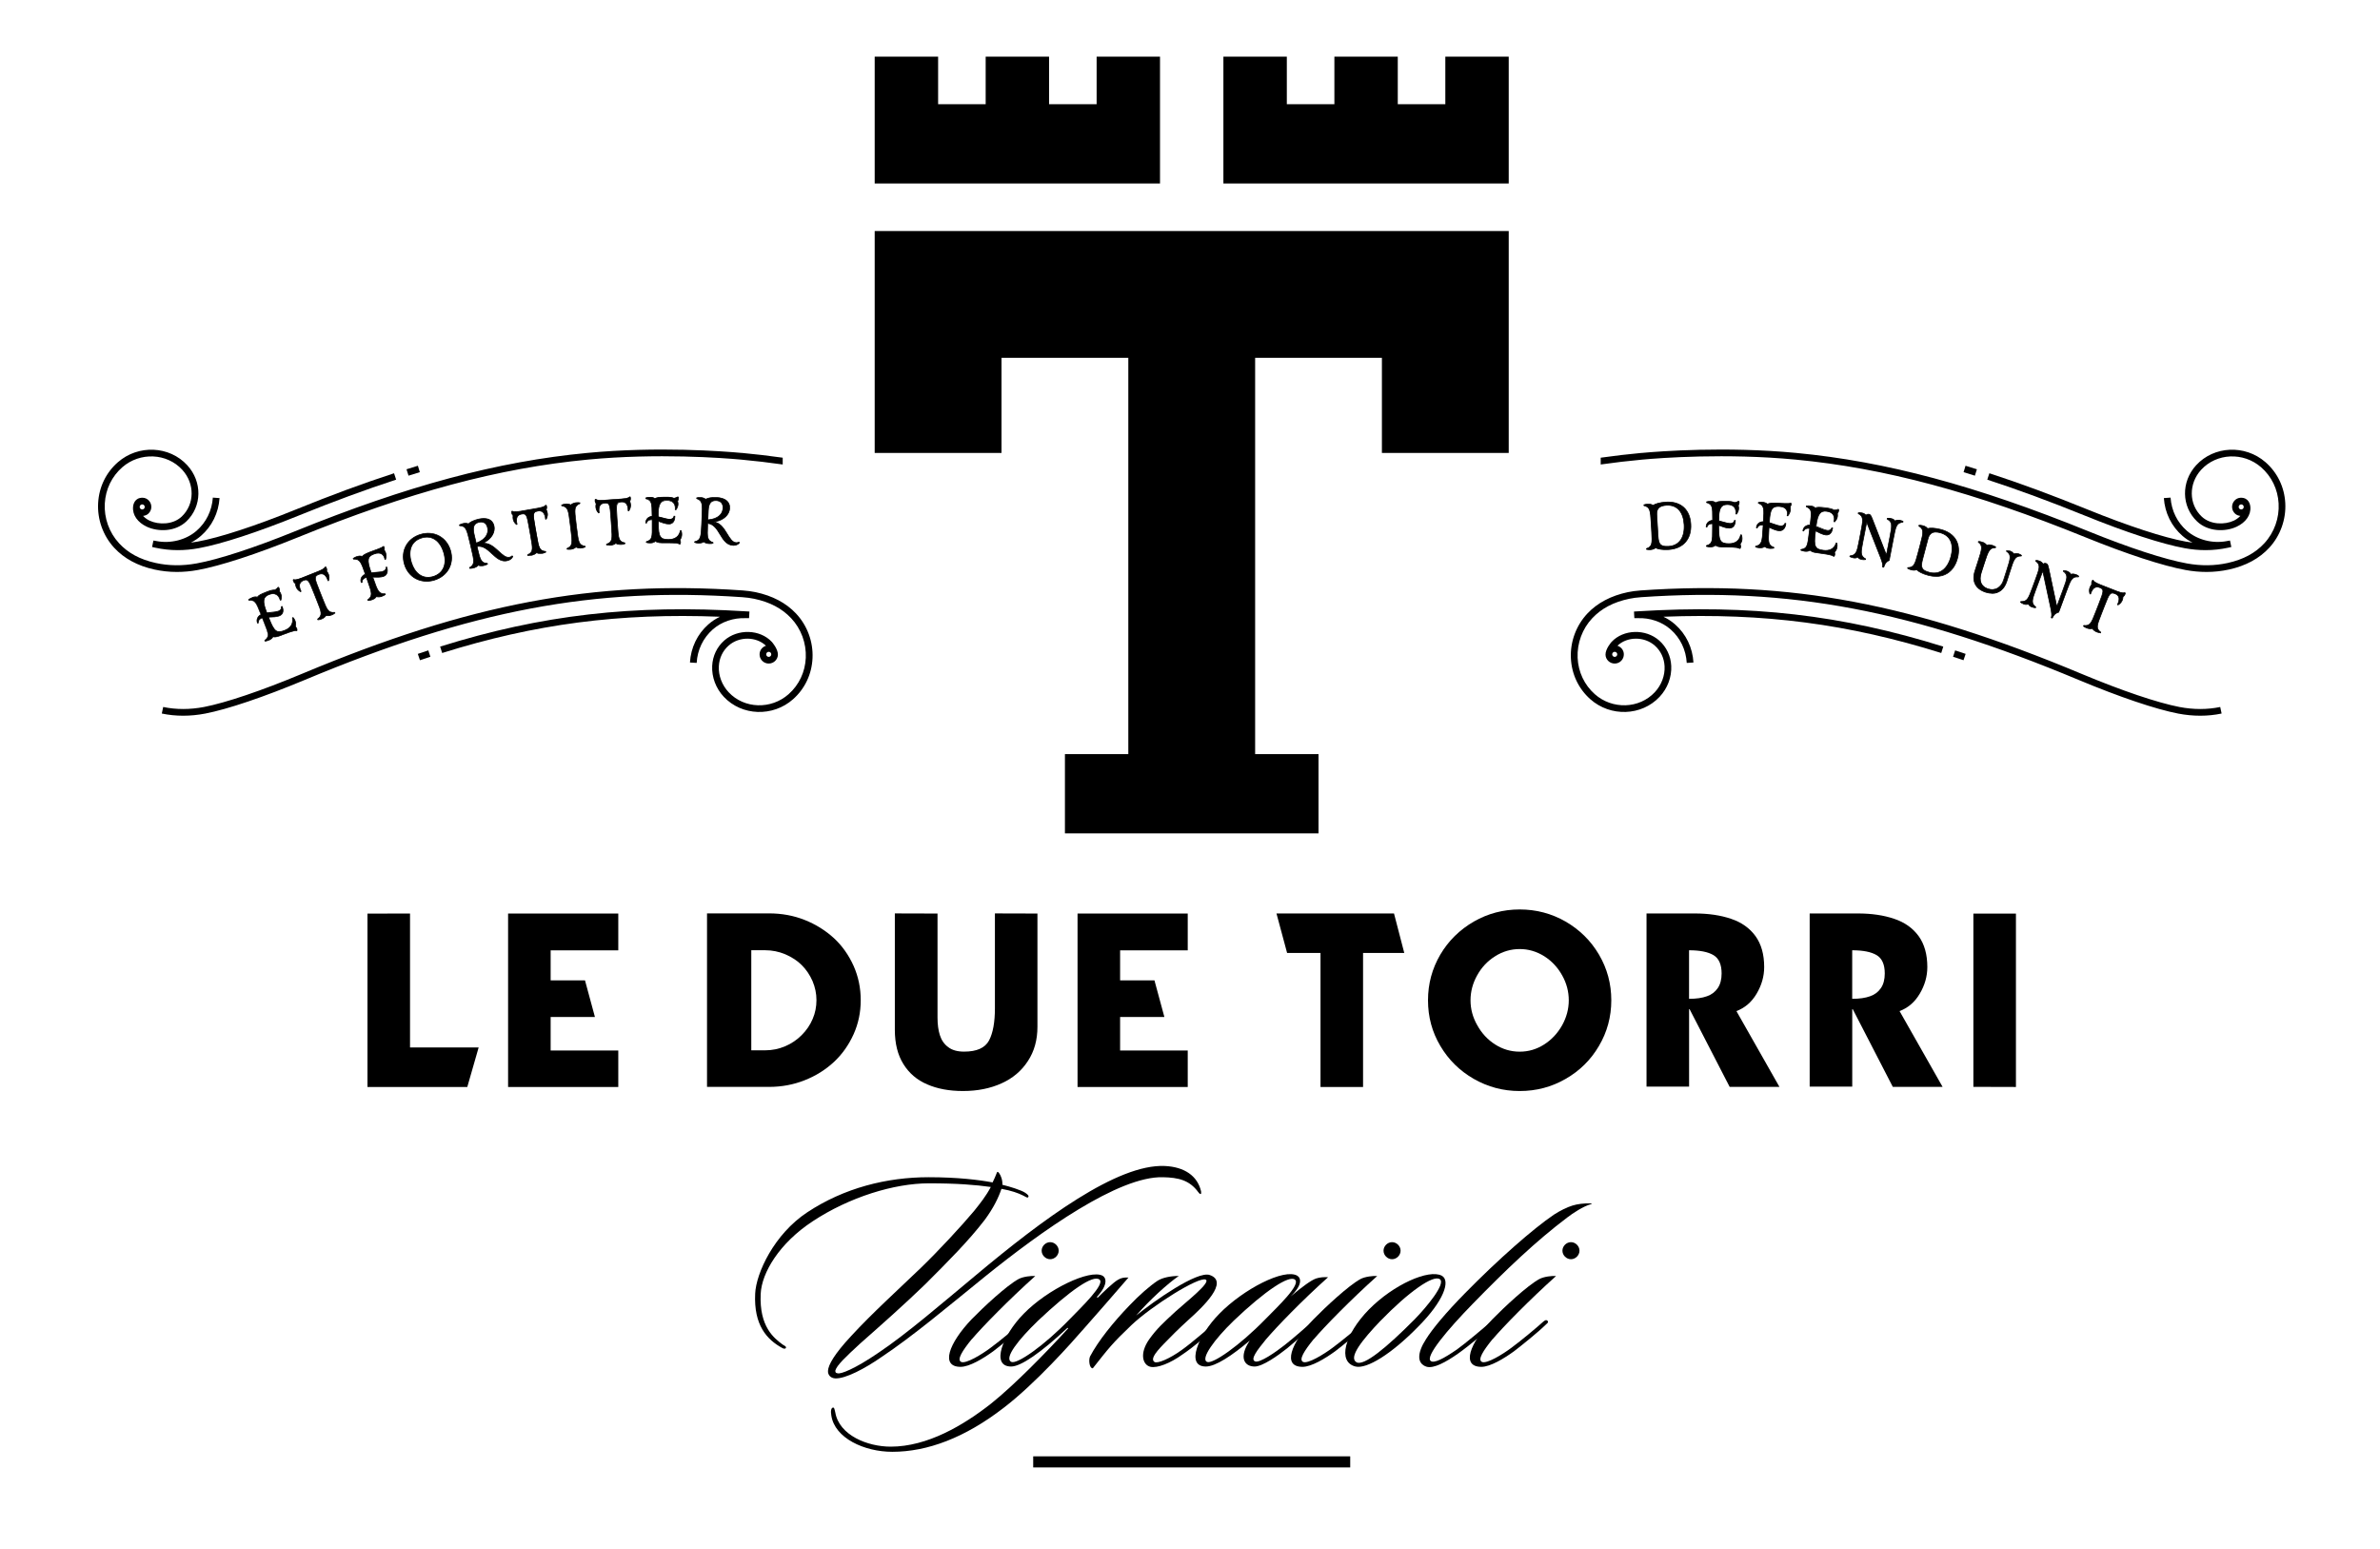 <?xml version="1.0" encoding="UTF-8"?>
<svg id="Livello_1" xmlns="http://www.w3.org/2000/svg" version="1.1" viewBox="0 0 600 390.48">
  <!-- Generator: Adobe Illustrator 29.4.0, SVG Export Plug-In . SVG Version: 2.1.0 Build 152)  -->
  <defs>
    <style>
      .st0 {
        fill: currentColor;
      }
    </style>
  </defs>
  <g>
    <polygon class="st0" points="220.51 114.18 252.48 114.18 252.48 90.2 284.45 90.2 284.45 190.1 268.47 190.1 268.47 210.08 332.4 210.08 332.4 190.1 316.42 190.1 316.42 90.2 348.38 90.2 348.38 114.18 380.35 114.18 380.35 58.24 220.51 58.24 220.51 114.18"/>
    <polygon class="st0" points="364.37 14.28 364.37 26.27 352.38 26.27 352.38 14.28 336.4 14.28 336.4 26.27 324.41 26.27 324.41 14.28 308.42 14.28 308.42 46.25 380.35 46.25 380.35 14.28 364.37 14.28"/>
    <polygon class="st0" points="292.44 14.28 276.46 14.28 276.46 26.27 264.47 26.27 264.47 14.28 248.49 14.28 248.49 26.27 236.5 26.27 236.5 14.28 220.51 14.28 220.51 46.25 292.44 46.25 292.44 14.28"/>
  </g>
  <g>
    <path class="st0" d="M117.8,274.02h-25.16v-43.71l10.73-.03v33.76h17.3l-2.87,9.99Z"/>
    <path class="st0" d="M155.87,274.02h-27.78v-43.74h27.78v9.28h-17.05v7.58h8.66l2.5,9.22h-11.16v8.45h17.05v9.22Z"/>
    <path class="st0" d="M178.24,273.99v-43.74h15.63c3.21,0,6.21.55,9,1.66,2.75,1.09,5.21,2.62,7.37,4.59,2.08,1.93,3.73,4.27,4.96,7,1.19,2.69,1.79,5.57,1.79,8.63s-.6,5.92-1.79,8.57c-1.23,2.73-2.89,5.07-4.96,7-2.12,1.97-4.58,3.51-7.4,4.62-2.8,1.11-5.79,1.67-8.97,1.67h-15.63ZM189.4,239.55v25.22h3.48c1.77,0,3.45-.34,5.06-1.02,1.58-.68,2.97-1.61,4.16-2.81,1.21-1.21,2.14-2.57,2.77-4.07.64-1.48.96-3.06.96-4.75s-.33-3.21-.99-4.81c-.68-1.54-1.58-2.88-2.71-4.01s-2.5-2.02-4.16-2.74c-1.62-.68-3.32-1.02-5.09-1.02h-3.48Z"/>
    <path class="st0" d="M261.54,230.3v28.55c0,3.31-.8,6.19-2.41,8.63-1.6,2.47-3.81,4.34-6.63,5.61-2.84,1.29-6.08,1.94-9.74,1.94-3.43,0-6.43-.55-9-1.67-2.59-1.11-4.59-2.82-6.01-5.12-1.44-2.3-2.16-5.18-2.16-8.63v-29.35l10.76.03v26.24c0,1.71.2,3.18.59,4.41.41,1.29,1.11,2.3,2.1,3.02.96.76,2.3,1.14,4.01,1.14,3.19,0,5.28-.93,6.29-2.81.99-1.89,1.48-4.59,1.48-8.11v-23.92l10.73.03Z"/>
    <path class="st0" d="M299.43,274.02h-27.78v-43.74h27.78v9.28h-17.05v7.58h8.66l2.5,9.22h-11.16v8.45h17.05v9.22Z"/>
    <path class="st0" d="M332.9,240.23h-8.42l-2.68-9.96h29.63l2.59,9.96h-10.39v33.79h-10.73v-33.79Z"/>
    <path class="st0" d="M394.68,232.31c3.56,2.06,6.36,4.83,8.42,8.32,2.08,3.54,3.11,7.38,3.11,11.53s-1.04,8-3.11,11.5c-2.05,3.51-4.86,6.29-8.42,8.32-3.54,2.04-7.39,3.05-11.56,3.05s-8.01-1.02-11.56-3.05c-3.58-2.05-6.39-4.83-8.45-8.32-2.08-3.49-3.11-7.33-3.11-11.5s1.04-7.99,3.11-11.53c2.05-3.47,4.87-6.25,8.45-8.32,3.55-2.03,7.41-3.05,11.56-3.05s8.02,1.02,11.56,3.05ZM376.92,241.06c-1.91,1.19-3.42,2.8-4.53,4.81-1.11,1.99-1.67,4.09-1.67,6.29s.56,4.3,1.7,6.29c1.13,2.04,2.63,3.65,4.5,4.84,1.89,1.21,3.96,1.82,6.2,1.82s4.27-.61,6.17-1.82c1.87-1.19,3.38-2.81,4.53-4.84,1.11-2.01,1.67-4.11,1.67-6.29s-.55-4.3-1.67-6.29c-1.11-1.99-2.61-3.6-4.5-4.81-1.93-1.21-4-1.82-6.2-1.82s-4.31.61-6.2,1.82Z"/>
    <path class="st0" d="M415.09,273.92v-43.65h12.18c3.45,0,6.5.45,9.16,1.36,2.61.88,4.66,2.33,6.13,4.35,1.46,2.02,2.19,4.62,2.19,7.8,0,2.34-.64,4.58-1.91,6.72-1.25,2.12-2.95,3.58-5.09,4.38l10.85,19.11h-12.55l-10.11-19.61h-.12v19.54h-10.73ZM425.82,251.79c1.81,0,3.31-.22,4.5-.65,1.15-.39,2.06-1.08,2.74-2.07.64-.95.96-2.17.96-3.67,0-2.26-.68-3.8-2.04-4.62-1.38-.82-3.43-1.23-6.17-1.23v12.24Z"/>
    <path class="st0" d="M456.22,273.92v-43.65h12.18c3.45,0,6.5.45,9.16,1.36,2.61.88,4.66,2.33,6.13,4.35,1.46,2.02,2.19,4.62,2.19,7.8,0,2.34-.64,4.58-1.91,6.72-1.25,2.12-2.95,3.58-5.09,4.38l10.85,19.11h-12.55l-10.11-19.61h-.12v19.54h-10.73ZM466.95,251.79c1.81,0,3.31-.22,4.5-.65,1.15-.39,2.06-1.08,2.74-2.07.64-.95.96-2.17.96-3.67,0-2.26-.68-3.8-2.04-4.62-1.38-.82-3.43-1.23-6.17-1.23v12.24Z"/>
    <path class="st0" d="M497.49,230.3h10.73v43.71l-10.73-.03v-43.68Z"/>
  </g>
  <g>
    <path class="st0" d="M302.7,300.99c-.23.08-.46-.31-.61-.46-2.23-3.07-5.07-3.69-8.91-3.77-11.14-.31-30.58,13.52-44.87,25.05-9.68,7.84-18.13,14.98-26.2,20.36-4,2.77-8.99,5.46-11.6,5.3-1.15-.08-1.84-.92-1.77-1.92.08-1.46,1.54-4.15,5.84-8.76,5.23-5.69,11.76-11.6,17.52-17.13,4.38-4.22,10.37-10.68,13.45-14.37,1.54-1.92,3.07-3.84,4.23-6.07-3.84-.54-8.53-.92-15.6-.92-8.76,0-20.05,3.46-29.35,9.6-8.3,5.46-12.83,12.91-13.06,18.29-.38,8.3,3.38,11.14,5.53,12.75.38.23.92.46.85.77-.08.38-.54.31-.85.15-4-2.15-7.3-5.84-6.92-13.75.23-5.15,4.76-14.98,13.14-20.51,9.3-6.15,20.05-8.84,30.58-8.84,7.45,0,12.83.69,16.13,1.31.38-.77.77-1.61,1.08-2.46.08-.31.31-.23.54.08.46.61.92,1.77.85,3h.08c1.61.38,4.69,1.31,5.69,2,.54.38,1.08.77.69,1.15-.15.15-.54-.08-1.23-.46-1.23-.62-2.92-1.23-5.46-1.69-.77,2.3-2.07,4.92-4.23,7.84-4.07,5.3-9.14,10.37-14.98,16.21-5.15,4.99-11.14,10.3-16.37,14.91-3.84,3.53-5.92,5.53-6.3,6.84,0,.46.08.62.54.69.77.31,4.46-1.15,10.3-5.15,7.14-4.76,16.29-12.68,24.43-19.44,17.06-14.29,35.81-28.2,47.79-27.66,4.92.23,8.22,2.46,9.14,6.38,0,.23.08.61-.08.69Z"/>
    <path class="st0" d="M245,337.56c-2.38,2.92-3.84,5.22-2.69,5.76,1.23.54,5.23-1.92,7.38-3.53,2.61-1.92,6.45-5.15,8.07-6.61.31-.23.69-.61,1.08-.23.31.31,0,.61-.31.85-2,2-6.53,5.61-8.14,6.84-2.54,1.84-5.99,3.92-8.22,3.92-5.15,0-3-5.92,2.77-11.99,3-3.07,8.76-8.45,11.83-10.14,1.15-.62,3.23-.85,4.23-.77-6.61,5.92-13.29,12.75-15.98,15.91ZM264.75,317.43c-1.15,0-2.15-1-2.15-2.15s1-2.15,2.15-2.15,2.15,1,2.15,2.15-1,2.15-2.15,2.15Z"/>
    <path class="st0" d="M272.89,335.33c-2.53,2.92-11.76,13.37-19.9,19.59-9.76,7.53-19.21,11.06-28.04,11.06-7.07,0-14.52-3.46-15.37-9.14-.23-1.23,0-1.92.38-2,.38-.15.46.62.62,1.23,1,5.76,8.14,8.61,13.98,8.61,9.22,0,18.36-5.38,25.36-10.91,5.76-4.61,13.75-12.75,19.36-18.9l-.15-.15c-6.76,6.3-11.76,9.76-14.22,9.76-5.22,0-2.15-7.91,3.15-13.29,6.07-6.22,16.67-11.29,19.9-9.6.85.46,1.54,2.15-1.46,5.38l.23.15c1.23-1.23,4-3.92,5.15-4.53.77-.46,1.54-.61,2.61-.54-3.61,4.23-8.84,10.14-11.6,13.29ZM261.59,333.03c-4.69,4.53-8.61,9.37-6.61,10.29,1.46.62,8.22-4.07,14.68-10.76,3-3.07,8.99-8.84,7.53-9.99-1.61-1.31-7.38,2.69-15.6,10.45Z"/>
    <path class="st0" d="M306.77,334.49c-2.38,2.07-5.76,4.99-8.61,6.91-3.07,2.23-6.38,3.54-8.14,3.15-1.92-.46-2.84-3.3-.31-6.92,1.92-2.69,3.46-4.07,6.61-6.99,2.61-2.38,9.14-7.45,7.61-8.07-1.77-.77-13.45,6.53-18.67,11.45-4.92,4.69-5.69,5.76-9.76,10.91-.92,0-1.08-2.23-.69-3,2.07-3.92,5.84-8.61,9.91-12.83,2.46-2.61,5.22-4.99,7.07-6.22,1.31-.85,3.46-1.23,5.38-1.23-2.77,1.92-7.3,5.99-10.76,9.99,4.46-3.61,15.44-11.37,18.59-10.22,4.92,1.69-1.69,7.99-5.38,11.29-2.46,2.23-4.53,4.3-6.15,5.99-2.77,2.84-3.23,4-2.46,4.61.77.54,3.92-.84,6.91-3,2.69-1.92,6.22-5.07,8.38-6.84.31-.23.61-.54.92-.15.38.38-.08.85-.46,1.15Z"/>
    <path class="st0" d="M319.21,337.56c-2.38,2.92-4,5.07-2.84,5.61,1.15.54,5.3-2.38,7.45-4.07,2.46-1.92,5.46-4.61,7.3-6.22.23-.23.69-.46.92-.08.23.46-.08.69-.38,1-2.23,1.92-5.3,4.53-7.15,6.07-2.3,1.84-6.22,4.61-8.22,4.61-2.61,0-4.07-2.31-1.23-6.53-4.46,3.76-8.61,6.53-11.06,6.53-5.22,0-1.92-7.91,3.38-13.29,6.07-6.22,16.37-11.53,19.67-9.6,1,.61,1.31,2.38-1.69,5.22,3.07-2.54,5.15-4.07,6.45-4.53,1-.31,2-.38,3-.31-6.61,5.92-12.91,12.45-15.6,15.6ZM310.92,333.03c-4.69,4.53-8.37,9.53-6.61,10.29,1.38.62,8.15-4.07,14.68-10.76,3-3.07,9.07-8.76,7.45-9.99-1.46-1.15-7.38,2.69-15.52,10.45Z"/>
    <path class="st0" d="M331.2,337.56c-2.38,2.92-3.84,5.22-2.69,5.76,1.23.54,5.22-1.92,7.38-3.53,2.61-1.92,6.46-5.15,8.07-6.61.31-.23.69-.61,1.08-.23.31.31,0,.61-.31.85-2,2-6.53,5.61-8.14,6.84-2.54,1.84-5.99,3.92-8.22,3.92-5.15,0-3-5.92,2.77-11.99,3-3.07,8.76-8.45,11.83-10.14,1.15-.62,3.23-.85,4.23-.77-6.61,5.92-13.29,12.75-15.98,15.91ZM350.94,317.43c-1.15,0-2.15-1-2.15-2.15s1-2.15,2.15-2.15,2.15,1,2.15,2.15-1,2.15-2.15,2.15Z"/>
    <path class="st0" d="M357.47,334.49c-6.68,6.84-12.91,10.68-15.75,9.99-4.61-1.15-2.77-8.07,3.38-14.37,6.3-6.38,15.14-10.22,18.36-8.53,2.3,1.23.54,6.38-5.99,12.91ZM347.95,333.03c-4.46,4.69-8.07,9.14-5.99,10.37,1.84,1.08,7.68-3.76,14.68-10.83,3-3.07,7.84-8.91,6.38-10.07-1.61-1.31-7.99,3.23-15.06,10.53Z"/>
    <path class="st0" d="M401.19,303.52c-2.07.54-4.76,2.38-6.07,3.38-7.84,5.92-15.29,12.99-23.89,21.82-6.22,6.38-12.06,13.29-10.53,14.37.85.62,3.15-.54,6.61-2.92,2.23-1.61,6.61-5.3,8.45-6.91.31-.23.77-.69,1.15-.31.31.31,0,.61-.38.92-1.77,1.69-6.15,5.38-8.99,7.38-3.07,2.15-6.07,3.76-7.84,3.3-2.54-.77-2.46-3.46-.23-6.92,1.61-2.61,5.07-6.76,9.91-11.68,8.3-8.45,17.13-16.21,22.36-19.75,1.69-1.08,3.23-1.84,4.69-2.3,1.23-.38,2.92-.62,4.84-.54l-.08.15Z"/>
    <path class="st0" d="M376.29,337.56c-2.38,2.92-3.84,5.22-2.69,5.76,1.23.54,5.23-1.92,7.38-3.53,2.61-1.92,6.45-5.15,8.07-6.61.31-.23.69-.61,1.08-.23.31.31,0,.61-.31.85-2,2-6.53,5.61-8.14,6.84-2.54,1.84-5.99,3.92-8.22,3.92-5.15,0-3-5.92,2.77-11.99,3-3.07,8.76-8.45,11.83-10.14,1.15-.62,3.23-.85,4.23-.77-6.61,5.92-13.29,12.75-15.98,15.91ZM396.04,317.43c-1.15,0-2.15-1-2.15-2.15s1-2.15,2.15-2.15,2.15,1,2.15,2.15-1,2.15-2.15,2.15Z"/>
  </g>
  <rect class="st0" x="260.47" y="367.12" width="79.92" height="2.8"/>
  <g>
    <g>
      <path class="st0" d="M188.01,155.82h.83s.09-1.66.09-1.66l-.84-.05c-28.53-1.77-51.6.9-77.13,8.89l.51,1.61c23.36-7.31,44.65-10.13,70.04-9.14-1.08.51-2.08,1.17-2.96,1.95-2.75,2.43-4.39,5.84-4.61,9.59l1.69.1c.19-3.3,1.63-6.29,4.04-8.42,2.19-1.94,5.22-2.99,8.35-2.86Z"/>
      <path class="st0" d="M105.33,164.83l.54,1.6c.88-.3,1.75-.59,2.63-.87l-.52-1.61c-.88.29-1.76.58-2.64.88Z"/>
      <path class="st0" d="M200.68,154.66c-2.52-2.68-5.96-4.49-10.22-5.39-.97-.2-2.02-.34-3.22-.43-37.59-2.61-68.74,3.28-111.1,21.01-10.15,4.25-19.15,7.29-24.71,8.37-3.56.68-7.02.68-10.29,0l-.35,1.65c1.75.37,3.55.55,5.38.55s3.69-.18,5.57-.54c5.66-1.09,14.79-4.18,25.04-8.46,42.1-17.61,73.03-23.46,110.33-20.88,1.12.08,2.09.21,3.01.4,3.96.83,7,2.43,9.32,4.89,2.52,2.67,3.86,6.32,3.7,9.99-.16,3.58-1.7,6.84-4.33,9.17-4.42,3.92-11.2,3.7-15.12-.49-1.68-1.8-2.59-4.19-2.47-6.54.1-2.05.97-3.9,2.47-5.22,2.66-2.36,6.97-2.3,9.41.04-.91.29-1.58,1.11-1.61,2.11-.04,1.27.96,2.34,2.23,2.38.03,0,.05,0,.08,0,1.24,0,2.28-.99,2.31-2.23.03-1.43-1.41-3.1-1.53-3.23-2.99-3.2-8.59-3.36-12-.35-1.84,1.63-2.92,3.9-3.04,6.41-.13,2.81.93,5.65,2.93,7.78,4.54,4.85,12.38,5.13,17.48.6,2.97-2.64,4.71-6.32,4.89-10.36.19-4.13-1.33-8.22-4.16-11.23ZM193.8,164.31c.35,0,.64.29.64.64s-.29.64-.64.64-.64-.29-.64-.64.29-.64.64-.64Z"/>
    </g>
    <g>
      <path class="st0" d="M105.84,119.03l-.49-1.62c-.95.29-1.91.58-2.87.89l.51,1.61c.96-.3,1.91-.59,2.85-.88Z"/>
      <path class="st0" d="M39.5,136.4l-.82-.14-.34,1.63.82.18c1.84.4,3.73.61,5.66.61,1.73,0,3.5-.16,5.29-.49,5.67-1.03,14.83-4.02,25.13-8.2,8.77-3.56,16.83-6.53,24.63-9.08l-.53-1.61c-7.85,2.56-15.94,5.55-24.74,9.13-10.2,4.14-19.24,7.1-24.8,8.1-.56.1-1.11.19-1.67.25.91-.46,1.76-1.03,2.51-1.68,2.78-2.41,4.45-5.79,4.71-9.54l-1.69-.12c-.23,3.29-1.69,6.27-4.13,8.38-2.62,2.27-6.47,3.26-10.05,2.58Z"/>
      <path class="st0" d="M186.97,114.18c-4.66-.43-21.23-1.69-38.95,0-22.6,2.15-45.31,8.24-73.66,19.75-10.2,4.14-19.24,7.1-24.8,8.1-3.56.65-7.02.61-10.29-.11-3.95-.87-6.98-2.5-9.26-4.98-2.49-2.7-3.8-6.36-3.59-10.03.2-3.58,1.77-6.82,4.42-9.13,4.46-3.88,11.24-3.58,15.11.65,3.2,3.5,3.14,8.68-.14,11.79-2.21,2.09-5.82,2.1-8.09,1.03-.41-.19-1.1-.59-1.66-1.2.5-.05.97-.22,1.34-.57.45-.42.72-.98.75-1.6.06-1.27-.93-2.39-2.2-2.41-1.97-.02-2.34,1.63-2.4,2.26-.21,2.1,1.18,3.99,3.46,5.05,2.85,1.33,7.19,1.3,9.97-1.34,3.96-3.76,4.06-9.98.23-14.16-4.49-4.9-12.33-5.25-17.47-.78-3,2.61-4.78,6.27-5,10.31-.23,4.12,1.24,8.23,4.04,11.27,2.5,2.71,5.91,4.56,10.15,5.49,1.84.4,3.73.61,5.66.61,1.73,0,3.5-.16,5.29-.49,5.67-1.03,14.83-4.02,25.13-8.2,28.19-11.44,50.75-17.5,73.18-19.63,17.58-1.67,34.02-.42,38.63,0,3.51.32,7.04.74,10.5,1.23v-1.71c-3.41-.48-6.88-.89-10.34-1.21ZM35.21,127.79c0-.35.29-.64.64-.64s.64.29.64.64-.29.64-.64.64-.64-.29-.64-.64Z"/>
    </g>
    <g>
      <path class="st0" d="M412.85,155.82h-.83s-.09-1.66-.09-1.66l.84-.05c28.53-1.77,51.6.9,77.13,8.89l-.51,1.61c-23.36-7.31-44.65-10.13-70.04-9.14,1.08.51,2.08,1.17,2.96,1.95,2.75,2.43,4.39,5.84,4.61,9.59l-1.69.1c-.19-3.3-1.63-6.29-4.04-8.42-2.19-1.94-5.22-2.99-8.35-2.86Z"/>
      <path class="st0" d="M495.54,164.83l-.54,1.6c-.88-.3-1.75-.59-2.63-.87l.52-1.61c.88.29,1.76.58,2.64.88Z"/>
      <path class="st0" d="M400.18,154.66c2.52-2.68,5.96-4.49,10.22-5.39.97-.2,2.02-.34,3.22-.43,37.59-2.61,68.74,3.28,111.1,21.01,10.15,4.25,19.15,7.29,24.71,8.37,3.56.68,7.02.68,10.29,0l.35,1.65c-1.75.37-3.55.55-5.38.55s-3.69-.18-5.57-.54c-5.66-1.09-14.79-4.18-25.04-8.46-42.1-17.61-73.03-23.46-110.33-20.88-1.12.08-2.09.21-3.01.4-3.96.83-7,2.43-9.32,4.89-2.52,2.67-3.86,6.32-3.7,9.99.16,3.58,1.7,6.84,4.33,9.17,4.42,3.92,11.2,3.7,15.12-.49,1.68-1.8,2.59-4.19,2.47-6.54-.1-2.05-.97-3.9-2.47-5.22-2.66-2.36-6.97-2.3-9.41.04.91.29,1.58,1.11,1.61,2.11.04,1.27-.96,2.34-2.23,2.38-.03,0-.05,0-.08,0-1.24,0-2.28-.99-2.31-2.23-.03-1.43,1.41-3.1,1.53-3.23,2.99-3.2,8.59-3.36,12-.35,1.84,1.63,2.92,3.9,3.04,6.41.13,2.81-.93,5.65-2.93,7.78-4.54,4.85-12.38,5.13-17.48.6-2.97-2.64-4.71-6.32-4.89-10.36-.19-4.13,1.33-8.22,4.16-11.23ZM407.07,164.31c-.35,0-.64.29-.64.64s.29.64.64.64.64-.29.64-.64-.29-.64-.64-.64Z"/>
    </g>
    <g>
      <path class="st0" d="M495.02,119.03l.49-1.62c.95.29,1.91.58,2.87.89l-.51,1.61c-.96-.3-1.91-.59-2.85-.88Z"/>
      <path class="st0" d="M561.36,136.4l.82-.14.34,1.63-.82.18c-1.84.4-3.73.61-5.66.61-1.73,0-3.5-.16-5.29-.49-5.67-1.03-14.83-4.02-25.13-8.2-8.77-3.56-16.83-6.53-24.63-9.08l.53-1.61c7.85,2.56,15.94,5.55,24.74,9.13,10.2,4.14,19.24,7.1,24.8,8.1.56.1,1.11.19,1.67.25-.91-.46-1.76-1.03-2.51-1.68-2.78-2.41-4.45-5.79-4.71-9.54l1.69-.12c.23,3.29,1.69,6.27,4.13,8.38,2.62,2.27,6.47,3.26,10.05,2.58Z"/>
      <path class="st0" d="M413.89,114.18c4.66-.43,21.23-1.69,38.95,0,22.6,2.15,45.31,8.24,73.66,19.75,10.2,4.14,19.24,7.1,24.8,8.1,3.56.65,7.02.61,10.29-.11,3.95-.87,6.98-2.5,9.26-4.98,2.49-2.7,3.8-6.36,3.59-10.03-.2-3.58-1.77-6.82-4.42-9.13-4.46-3.88-11.24-3.58-15.11.65-3.2,3.5-3.14,8.68.14,11.79,2.21,2.09,5.82,2.1,8.09,1.03.41-.19,1.1-.59,1.66-1.2-.5-.05-.97-.22-1.34-.57-.45-.42-.72-.98-.75-1.6-.06-1.27.93-2.39,2.2-2.41,1.97-.02,2.34,1.63,2.4,2.26.21,2.1-1.18,3.99-3.46,5.05-2.85,1.33-7.19,1.3-9.97-1.34-3.96-3.76-4.06-9.98-.23-14.16,4.49-4.9,12.33-5.25,17.47-.78,3,2.61,4.78,6.27,5,10.31.23,4.12-1.24,8.23-4.04,11.27-2.5,2.71-5.91,4.56-10.15,5.49-1.84.4-3.73.61-5.66.61-1.73,0-3.5-.16-5.29-.49-5.67-1.03-14.83-4.02-25.13-8.2-28.19-11.44-50.75-17.5-73.18-19.63-17.58-1.67-34.02-.42-38.63,0-3.51.32-7.04.74-10.5,1.23v-1.71c3.41-.48,6.88-.89,10.34-1.21ZM565.65,127.79c0-.35-.29-.64-.64-.64s-.64.29-.64.64.29.64.64.64.64-.29.64-.64Z"/>
    </g>
    <g>
      <g>
        <path class="st0" d="M70.95,152.93l.2-.04c.32.8.42,1.92-.7,2.36-.77.3-1.81.3-2.75.32l.21.53c1.23,3.13,1.86,3.63,3.87,2.83,1.46-.58,2.21-1.62,1.95-3.17l.17-.07c.25.28.41.59.5.81.22.56.19.99.08,1.5.15.14.29.34.35.49.06.15.07.33.04.5l-.18.05c-.13-.13-1.06.05-3.43.98-1.29.51-1.76.67-2.45.52-.16.44-.7.73-1.05.87-.37.15-.75.24-.97.23l-.05-.18c1.24-1,1.02-1.54-.19-4.6l-.43-1.09c-.05.02-.11.02-.14.04-.54.21-.93.62-.88,1.25l-.2.04c-.32-.82-.02-1.68.9-2.14l-.09-.24c-1.14-2.89-1.39-3.48-2.95-3.35l-.08-.16c.17-.17.59-.39.97-.54.41-.16.89-.27,1.25-.06.17-.42.75-.73,2.27-1.33,1.06-.42,1.56-.54,2.17-.52.41-.26.58-.43.73-.64l.18-.03s.09.12.13.24c.1.25.11.53.06.8.16.19.26.37.36.62.18.46.19.97.03,1.56h-.17c-.37-1.34-1.34-2-2.89-1.38-1.41.56-1.66,1.62-.56,4.41l.08.2c1.07-.17,2.23-.17,2.95-.46.46-.18.8-.51.71-1.13Z"/>
        <path class="st0" d="M66.83,161.71s-.03,0-.04,0h-.06s-.08-.3-.08-.3l.05-.04c1.19-.96,1-1.43-.21-4.5l-.4-1.02s-.01,0-.02,0c-.02,0-.03,0-.04.01-.41.16-.88.49-.82,1.16v.08s-.34.07-.34.07l-.03-.07c-.34-.87.01-1.75.87-2.22l-.07-.16c-1.16-2.93-1.39-3.42-2.87-3.3h-.06s-.14-.27-.14-.27l.05-.05c.19-.19.65-.42,1-.56.53-.21.93-.24,1.24-.1.23-.43.89-.74,2.27-1.29,1.05-.41,1.57-.54,2.18-.53.4-.25.55-.41.68-.6l.02-.03.27-.05.03.04s.09.13.15.27c.09.24.12.51.07.81.16.2.26.38.35.61.19.47.19,1,.03,1.62l-.02.06-.31.02-.02-.07c-.19-.68-.53-1.16-1-1.39-.48-.24-1.08-.22-1.77.06-.55.22-.89.5-1.05.89-.29.67-.12,1.72.54,3.4l.05.14c.35-.05.72-.09,1.07-.13.69-.07,1.34-.13,1.79-.31.51-.2.73-.54.66-1.03v-.08s.34-.07.34-.07l.03.07c.47,1.18.19,2.1-.75,2.47-.73.29-1.69.3-2.61.32h-.04s.16.41.16.41c1.23,3.1,1.82,3.55,3.76,2.78,1.5-.59,2.14-1.63,1.9-3.07v-.07s.28-.12.28-.12l.04.05c.29.32.44.66.51.83.22.56.2.99.1,1.5.14.14.28.33.34.49.06.16.08.35.04.54v.05s-.29.08-.29.08l-.04-.04s-.34-.18-3.33,1c-1.26.5-1.76.67-2.43.54-.22.47-.82.75-1.07.85-.37.15-.73.23-.97.23ZM66.84,161.48l.02.06c.21,0,.54-.09.87-.22.25-.1.84-.37,1-.82l.03-.07.08.02c.66.15,1.11,0,2.4-.51,1.39-.55,3.08-1.14,3.47-.99l.09-.02c.02-.14,0-.28-.04-.39-.06-.15-.19-.34-.33-.46l-.04-.03v-.05c.12-.51.15-.91-.07-1.45-.06-.16-.2-.45-.44-.73l-.05.02c.22,1.48-.48,2.59-2.02,3.19-2.15.85-2.79.15-3.98-2.88l-.26-.65h.3c.91-.02,1.84-.04,2.54-.31,1.15-.45.88-1.62.68-2.18h-.05c.04.54-.22.93-.78,1.15-.48.19-1.14.26-1.84.33-.37.04-.75.08-1.13.13h-.07s-.11-.26-.11-.26c-.68-1.73-.85-2.82-.54-3.54.19-.44.56-.75,1.15-.98.75-.3,1.39-.31,1.92-.05.49.25.86.74,1.07,1.44h.04c.14-.55.13-1.03-.04-1.45-.09-.23-.19-.4-.35-.6l-.02-.03v-.04c.06-.28.04-.53-.05-.75-.03-.08-.07-.14-.09-.18l-.1.02c-.14.2-.32.37-.73.64h-.02s-.03.01-.03.01c-.61,0-1.1.11-2.14.52-1.57.62-2.07.91-2.22,1.28l-.04.1-.09-.05c-.27-.16-.65-.14-1.18.07-.36.14-.71.33-.89.48l.03.05c1.6-.11,1.87.59,2.98,3.41l.12.31-.07.04c-.82.41-1.16,1.18-.89,1.97h.05c-.02-.58.32-1.03.94-1.27.02,0,.05-.01.07-.02.02,0,.05,0,.07-.02l.08-.03.46,1.17c1.18,3,1.44,3.65.2,4.67Z"/>
      </g>
      <g>
        <path class="st0" d="M82.2,155.13c-.27.42-.72.72-1.13.88-.32.13-.72.23-.94.21l-.05-.18c1.29-.96.98-1.73-.14-4.55l-.8-2.02c-1.28-3.23-1.48-3.62-2.67-3.15-1.36.54-1.01,1.86-.57,2.72l-.13.11c-.57-.3-.91-.72-1.1-1.18-.12-.29-.17-.58-.19-.87-.21-.13-.38-.32-.47-.54-.06-.15-.09-.28-.1-.39l.16-.1c.14.1.6.17,1.99-.38l4.19-1.67c1.38-.55,1.66-.92,1.71-1.09l.18-.03c.07.09.12.21.18.36.09.22.07.48.03.72.19.22.35.47.45.74.18.46.23,1.01.03,1.62h-.17c-.29-.96-.94-2.11-2.28-1.58-1.26.5-1.13.9.16,4.15l.8,2.02c1.12,2.82,1.42,3.58,3.01,3.41l.08.16c-.15.16-.49.35-.81.48-.41.16-.97.27-1.44.14Z"/>
        <path class="st0" d="M80.17,156.32s-.03,0-.04,0h-.06s-.09-.3-.09-.3l.05-.04c1.23-.92.97-1.6-.17-4.44l-.8-2.02c-.63-1.58-1-2.5-1.36-2.94-.3-.37-.57-.41-1.2-.16-.42.17-.7.42-.82.76-.24.63.09,1.42.3,1.84l.03.06-.23.19-.05-.03c-.55-.29-.93-.7-1.14-1.22-.11-.27-.17-.55-.19-.85-.22-.15-.38-.34-.47-.56-.06-.16-.1-.29-.11-.42v-.05s.25-.16.25-.16l.05.04c.08.06.44.19,1.91-.39l4.19-1.67c1.39-.55,1.62-.91,1.66-1.03v-.05s.3-.05.3-.05l.03.04c.08.1.13.22.19.37.08.21.1.46.05.74.19.23.34.48.44.74.21.52.22,1.1.04,1.68l-.02.06-.3.02-.02-.07c-.16-.55-.48-1.27-1.05-1.55-.32-.16-.7-.15-1.12.01-.59.24-.85.43-.82.96.03.56.39,1.48,1.03,3.08l.8,2.02c1.13,2.85,1.41,3.52,2.92,3.35h.06s.14.27.14.27l-.04.05c-.15.16-.49.36-.84.5-.19.08-.83.3-1.43.16-.25.36-.66.67-1.13.86-.28.11-.67.22-.93.22ZM80.19,156.09l.02.05c.2,0,.54-.09.84-.21.47-.19.86-.49,1.08-.85l.04-.06.06.02c.56.16,1.2-.07,1.38-.14.29-.12.58-.28.74-.42l-.03-.05c-1.61.15-1.94-.7-3.04-3.47l-.8-2.02c-.66-1.65-1-2.55-1.04-3.13-.04-.62.3-.88.93-1.13.47-.19.89-.19,1.26,0,.6.29.94,1.01,1.12,1.59h.04c.15-.52.13-1.04-.05-1.5-.1-.25-.25-.49-.44-.72l-.03-.03v-.04c.06-.27.05-.49-.01-.67-.05-.13-.09-.23-.14-.3l-.08.02c-.14.32-.74.7-1.74,1.1l-4.19,1.67c-1.26.5-1.8.51-2.02.4l-.07.04c.01.09.04.2.09.32.08.19.23.37.43.5l.04.02v.05c.02.3.08.58.19.84.18.46.52.84,1,1.1l.03-.03c-.27-.54-.51-1.29-.28-1.92.15-.39.46-.68.92-.86.6-.24,1-.28,1.4.21.37.45.75,1.38,1.38,2.98l.8,2.02c1.1,2.77,1.44,3.62.16,4.61Z"/>
      </g>
      <g>
        <path class="st0" d="M97.29,142.97l.2-.03c.28.79.26,1.96-.84,2.35-.74.26-1.77.21-2.69.17l.23.66c.97,2.78,1.28,3.64,2.87,3.55l.08.17c-.16.15-.52.34-.85.45-.43.15-.95.27-1.43.07-.25.44-.66.66-1.14.83-.35.12-.73.2-.96.18l-.04-.18c1.32-.93,1.02-1.79.05-4.57l-.37-1.07c-.08,0-.13.03-.18.04-.55.19-.96.57-.93,1.22l-.21.02c-.29-.83.07-1.67,1.03-2.1l-.06-.16c-.98-2.81-1.31-3.75-2.92-3.63l-.08-.17c.16-.15.51-.33.81-.44.62-.22,1.01-.22,1.46-.09.31-.4,1.06-.8,2.82-1.41,1.9-.67,2.35-.94,2.44-1.07l.18-.03c.04.06.08.13.11.21.07.21.05.47-.01.68.15.22.27.43.35.67.17.5.18,1.06,0,1.69h-.17c-.19-1.09-.95-1.99-2.69-1.38-1.74.61-1.87,1.57-.87,4.43l.11.31c1.08-.13,2.22-.08,2.94-.33.47-.16.83-.46.78-1.05Z"/>
        <path class="st0" d="M92.81,151.45s-.04,0-.06,0h-.07s-.07-.3-.07-.3l.05-.03c1.27-.89.98-1.72.01-4.47l-.35-1s-.06.02-.09.03c-.61.21-.9.59-.87,1.13v.09s-.36.03-.36.03l-.02-.06c-.31-.88.08-1.73,1-2.18l-.03-.08c-.93-2.67-1.25-3.58-2.58-3.58-.08,0-.16,0-.25,0h-.06s-.13-.27-.13-.27l.05-.04c.19-.18.56-.36.85-.46.58-.2.98-.23,1.46-.1.36-.42,1.16-.81,2.82-1.4,1.92-.67,2.33-.94,2.39-1.03l.02-.03.28-.04.03.05c.04.07.09.14.12.23.07.19.07.44,0,.7.15.22.26.43.34.66.18.53.18,1.11,0,1.74l-.02.06h-.31s-.01-.07-.01-.07c-.08-.43-.27-1.01-.78-1.31-.45-.26-1.05-.26-1.79,0-1.67.58-1.83,1.43-.82,4.32l.09.24c.36-.04.72-.06,1.08-.08.68-.04,1.32-.08,1.78-.24.52-.18.76-.49.72-.96v-.08s.35-.06.35-.06l.02.07c.16.47.2.97.1,1.38-.13.53-.47.9-1,1.08-.72.25-1.71.22-2.59.18l.19.53c.92,2.62,1.22,3.5,2.57,3.5.07,0,.14,0,.21,0h.06s.13.28.13.28l-.05.04c-.16.15-.52.35-.88.47-.4.14-.93.28-1.42.1-.29.45-.74.66-1.15.8-.34.12-.69.19-.93.19ZM92.81,151.22v.06c.23,0,.56-.07.88-.18.42-.15.84-.34,1.1-.79l.04-.07.07.03c.46.19.97.06,1.36-.08.3-.1.61-.26.77-.39l-.02-.05c-.06,0-.11,0-.16,0-1.47,0-1.81-.97-2.74-3.61l-.27-.78h.13c.91.05,1.93.1,2.66-.16.47-.16.77-.49.88-.96.09-.36.06-.79-.07-1.21h-.05c.01.51-.27.86-.84,1.06-.48.17-1.13.21-1.83.25-.37.02-.76.05-1.14.09h-.07s-.13-.37-.13-.37c-1.03-2.95-.83-3.93.93-4.54.79-.28,1.44-.27,1.94.02.54.32.76.9.85,1.36h.03c.16-.57.16-1.1,0-1.57-.08-.22-.19-.43-.34-.65l-.02-.03v-.04c.08-.24.08-.47.03-.63-.02-.06-.05-.1-.07-.15h-.09c-.13.15-.58.42-2.45,1.08-1.67.58-2.47.98-2.78,1.38l-.04.05-.06-.02c-.4-.12-.76-.14-1.41.08-.29.1-.58.25-.74.38l.02.05c1.61-.09,1.96.88,2.95,3.69l.08.23-.07.03c-.86.39-1.25,1.14-1,1.93h.06c0-.58.34-1,.99-1.22.06-.02.11-.04.2-.05h.07s.4,1.13.4,1.13c.96,2.74,1.29,3.68-.03,4.64Z"/>
      </g>
      <g>
        <path class="st0" d="M109.48,146.24c-3.36,1.01-6.52-.66-7.52-4.01-1.01-3.36.7-6.51,4.07-7.52,3.36-1.01,6.54.68,7.55,4.04,1,3.35-.73,6.48-4.09,7.49ZM106.29,135.61c-2.59.78-3.5,3.11-2.58,6.17.76,2.54,2.71,4.4,5.5,3.56,2.23-.67,3.62-2.78,2.64-6.02-.87-2.91-2.88-4.52-5.56-3.72Z"/>
        <path class="st0" d="M107.55,146.62c-.98,0-1.92-.23-2.76-.67-1.39-.74-2.43-2.05-2.92-3.69-1.02-3.4.72-6.61,4.13-7.63,1.65-.49,3.33-.36,4.72.39,1.4.75,2.44,2.06,2.93,3.71,1.01,3.38-.74,6.57-4.15,7.6-.65.2-1.31.29-1.95.29ZM107.95,134.51c-.62,0-1.26.09-1.9.28-1.61.48-2.89,1.49-3.62,2.83-.73,1.35-.87,2.97-.39,4.57.48,1.59,1.48,2.87,2.83,3.58,1.35.72,2.97.85,4.58.36,3.32-.99,5.02-4.1,4.03-7.38-.48-1.6-1.49-2.88-2.85-3.61-.82-.44-1.74-.66-2.69-.66ZM107.9,145.63c-.82,0-1.58-.25-2.25-.73-.9-.66-1.62-1.76-2.02-3.09-.95-3.16.04-5.51,2.64-6.28h0c1.31-.39,2.53-.23,3.54.48.95.67,1.69,1.81,2.14,3.3.46,1.54.42,2.94-.13,4.04-.5,1.01-1.39,1.74-2.57,2.09-.46.14-.9.2-1.33.2ZM106.32,135.69h0c-2.49.75-3.43,3.01-2.52,6.06.39,1.3,1.08,2.37,1.96,3,.97.71,2.16.88,3.43.5,1.13-.34,1.99-1.03,2.47-2,.53-1.06.57-2.41.12-3.91-.43-1.45-1.15-2.56-2.07-3.2-.96-.67-2.13-.83-3.38-.45h0Z"/>
      </g>
      <g>
        <path class="st0" d="M120.58,142.49c-.31.43-.92.63-1.3.72-.36.08-.69.11-.89.06l-.02-.18c1.4-.74,1.17-1.72.48-4.68l-.37-1.58c-.81-3.42-.99-4.2-2.59-4.31l-.06-.17c.16-.13.48-.26.87-.36.36-.08.96-.15,1.43.08.28-.4,1.27-.9,2.46-1.18,1.71-.4,3.5-.21,3.95,1.68.41,1.73-.81,3.51-2.9,4.42,3.07-.42,4.84,3.97,6.87,3.49.21-.05.43-.16.62-.33l.17.15c-.21.48-.69.89-1.37,1.05-3.15.74-4.55-4.09-7.66-3.59l.16.69c.62,2.63.89,3.55,2.44,3.58l.06.17c-.16.13-.46.26-.85.35-.36.08-1,.2-1.48-.06ZM120.75,131.65c-1.19.28-1.69,1.05-1.23,2.99l.53,2.26c2.51-.91,3.19-2.5,2.86-3.88-.27-1.16-1.08-1.63-2.16-1.37Z"/>
        <path class="st0" d="M118.65,143.38c-.1,0-.2,0-.27-.03h-.06s-.04-.32-.04-.32l.05-.03c1.34-.71,1.13-1.61.43-4.58l-.37-1.58c-.81-3.42-.97-4.14-2.51-4.24h-.06s-.1-.29-.1-.29l.05-.04c.17-.14.5-.28.91-.37.25-.06.89-.17,1.42.05.35-.42,1.35-.89,2.47-1.16.97-.23,1.83-.23,2.49-.02.82.27,1.34.86,1.56,1.76.38,1.62-.65,3.35-2.54,4.32,1.48.02,2.65,1.1,3.7,2.06.97.9,1.81,1.67,2.7,1.46.22-.05.41-.16.57-.31l.06-.06.27.25-.02.06c-.23.54-.76.95-1.43,1.11-1.65.38-2.84-.72-3.99-1.79-1.1-1.03-2.16-1.99-3.58-1.81l.14.6c.62,2.64.89,3.48,2.35,3.51h.06s.1.29.1.29l-.05.04c-.17.14-.5.28-.89.37-.63.15-1.11.13-1.48-.04-.32.39-.88.59-1.3.69-.24.06-.47.08-.66.08ZM118.48,143.2c.19.03.48,0,.79-.07.41-.1.96-.3,1.24-.68l.05-.06.07.04c.33.18.8.2,1.42.06.33-.08.61-.19.77-.3l-.02-.06c-1.54-.05-1.84-.99-2.46-3.64l-.19-.79.09-.02c1.58-.26,2.72.81,3.83,1.84,1.17,1.09,2.27,2.12,3.83,1.74.58-.14,1.06-.49,1.28-.95l-.06-.05c-.17.15-.38.25-.6.3-.98.22-1.89-.61-2.86-1.51-1.12-1.03-2.39-2.21-4.02-1.98l-.64.09.59-.26c2.07-.9,3.24-2.67,2.85-4.32-.2-.84-.68-1.39-1.44-1.63-.63-.21-1.46-.2-2.4.02-1.27.3-2.17.8-2.41,1.15l-.04.06-.07-.03c-.51-.25-1.18-.12-1.37-.07-.34.08-.63.19-.79.3l.02.06c1.61.13,1.81.97,2.61,4.37l.38,1.59c.7,2.95.93,3.97-.47,4.74v.06ZM119.99,137.02l-.56-2.36c-.23-.96-.23-1.68,0-2.18.22-.47.63-.77,1.29-.92h0c.56-.13,1.06-.08,1.45.17.4.25.68.68.82,1.27.4,1.69-.69,3.18-2.92,3.99l-.09.03ZM121.3,131.67c-.17,0-.34.02-.53.07h0c-.61.14-.98.41-1.17.83-.21.46-.21,1.14,0,2.06l.51,2.16c2.07-.78,3.08-2.18,2.71-3.75-.13-.55-.38-.94-.74-1.16-.23-.14-.49-.21-.79-.21Z"/>
      </g>
      <g>
        <path class="st0" d="M135.27,139.38c-.35.36-.85.56-1.28.63-.34.06-.75.08-.96.02v-.18c1.45-.68,1.3-1.49.78-4.48l-.38-2.14c-.6-3.42-.71-3.85-1.97-3.63-1.44.25-1.37,1.61-1.11,2.55l-.15.08c-.5-.41-.75-.89-.84-1.38-.05-.31-.05-.6,0-.89-.18-.17-.31-.39-.35-.62-.03-.16-.03-.29-.01-.41l.17-.07c.12.13.55.29,2.03.03l4.45-.78c1.46-.26,1.81-.56,1.9-.72h.19c.06.11.08.23.11.39.04.23-.03.49-.12.71.14.25.24.53.29.82.09.49.02,1.04-.29,1.59l-.17-.03c-.08-1.01-.49-2.27-1.91-2.02-1.33.23-1.3.65-.69,4.09l.38,2.14c.52,2.99.67,3.8,2.25,3.95l.05.18c-.18.13-.55.25-.89.31-.43.08-1.01.07-1.44-.16Z"/>
        <path class="st0" d="M133.39,140.16c-.14,0-.28-.01-.38-.04l-.06-.02-.02-.31.06-.03c1.4-.65,1.27-1.37.74-4.39l-.38-2.14c-.3-1.68-.47-2.66-.73-3.15-.22-.43-.48-.52-1.14-.4-.44.08-.77.27-.96.58-.36.57-.2,1.41-.08,1.86l.02.07-.27.14-.05-.04c-.48-.4-.77-.88-.87-1.43-.05-.28-.05-.58-.01-.87-.18-.19-.31-.42-.35-.64-.03-.17-.03-.31-.01-.44v-.05s.28-.11.28-.11l.04.04c.06.07.39.28,1.95,0l4.45-.78c1.48-.26,1.77-.56,1.83-.68l.02-.05h.29s.02.05.02.05c.06.11.08.24.11.41.04.21,0,.45-.11.72.14.27.23.54.28.81.1.55,0,1.12-.3,1.65l-.03.05-.3-.05v-.07c-.05-.57-.22-1.34-.72-1.73-.29-.22-.66-.29-1.1-.21-.63.11-.92.25-1,.77-.08.55.08,1.53.38,3.22l.38,2.14c.53,3.02.66,3.73,2.17,3.88h.06s.08.3.08.3l-.05.04c-.18.13-.56.25-.93.32-.2.03-.88.12-1.44-.14-.32.3-.78.52-1.28.61-.19.03-.42.06-.62.06ZM133.11,139.97c.2.04.54.02.86-.03.49-.09.94-.31,1.23-.61l.05-.05.06.03c.41.21.99.22,1.38.15.31-.05.63-.16.8-.26l-.02-.06c-1.6-.17-1.76-1.08-2.27-4.01l-.38-2.14c-.3-1.7-.46-2.7-.38-3.28.09-.62.47-.8,1.14-.92.5-.09.91,0,1.24.25.53.41.72,1.18.77,1.78h.04c.25-.47.34-.99.26-1.48-.05-.27-.14-.53-.28-.79l-.02-.04.02-.04c.11-.26.14-.48.11-.66-.02-.13-.04-.24-.08-.32h-.08c-.2.28-.86.53-1.93.72l-4.45.78c-1.34.23-1.87.13-2.06-.02l-.07.03c0,.09,0,.2.02.33.04.2.15.41.33.58l.03.03v.04c-.05.29-.05.58,0,.86.09.49.34.92.76,1.28l.04-.02c-.15-.58-.24-1.37.12-1.94.22-.35.58-.57,1.08-.66.64-.11,1.04-.07,1.33.49.27.52.45,1.51.75,3.2l.38,2.14c.51,2.93.67,3.84-.79,4.55v.06Z"/>
      </g>
      <g>
        <path class="st0" d="M145.21,137.9c-.28.29-.8.5-1.26.56-.33.04-.79.04-1-.02v-.18c1.46-.68,1.38-1.33.94-4.92l-.16-1.29c-.44-3.59-.53-4.26-2.11-4.56l-.04-.18c.19-.12.64-.23.96-.27.45-.06,1.02.02,1.35.24.31-.3.84-.51,1.27-.56.31-.04.79-.04,1.02.02v.18c-1.48.68-1.4,1.35-.95,4.94l.16,1.29c.44,3.59.52,4.24,2.12,4.54l.04.18c-.21.12-.67.23-.98.27-.44.05-1-.02-1.37-.24Z"/>
        <path class="st0" d="M143.47,138.58c-.21,0-.41-.02-.54-.06l-.06-.02v-.3s.05-.02.05-.02c1.4-.65,1.34-1.21.89-4.82l-.16-1.29c-.44-3.56-.52-4.2-2.04-4.49h-.06s-.07-.31-.07-.31l.05-.03c.21-.13.67-.24,1-.28.41-.05.97,0,1.36.22.31-.27.81-.48,1.27-.54.33-.04.81-.04,1.05.02l.06.02v.31s-.05.02-.05.02c-1.42.65-1.34,1.29-.91,4.85l.16,1.29c.45,3.62.51,4.18,2.05,4.47h.06s.07.31.07.31l-.06.03c-.21.12-.68.24-1.01.28-.47.06-1-.03-1.37-.22-.32.3-.86.49-1.26.54-.15.02-.32.03-.49.03ZM143.05,138.37c.22.05.61.04.9,0,.47-.06.96-.28,1.2-.53l.05-.05.06.03c.34.19.87.28,1.32.23.28-.03.67-.13.89-.23v-.06c-1.62-.32-1.72-1.08-2.15-4.61l-.16-1.29c-.44-3.54-.53-4.31.95-5.01v-.06c-.23-.04-.64-.04-.92,0-.45.06-.94.27-1.23.54l-.05.05-.06-.04c-.3-.19-.83-.28-1.3-.22-.28.03-.67.13-.87.22v.06c1.61.32,1.7,1.09,2.14,4.63l.16,1.29c.43,3.53.53,4.29-.94,4.99v.06Z"/>
      </g>
      <g>
        <path class="st0" d="M155.21,136.93c-.38.32-.9.47-1.34.5-.35.02-.75,0-.96-.08v-.18c1.53-.53,1.47-1.35,1.25-4.38l-.15-2.17c-.25-3.47-.31-3.9-1.59-3.81-1.46.1-1.53,1.46-1.37,2.42l-.16.07c-.45-.46-.65-.96-.69-1.46-.02-.31.01-.61.08-.89-.16-.19-.27-.42-.28-.66-.01-.16,0-.29.03-.41l.18-.05c.1.14.52.35,2.01.24l4.51-.32c1.48-.1,1.86-.37,1.96-.52l.19.02c.04.11.05.23.06.4.02.24-.08.48-.19.69.11.27.19.56.21.85.04.49-.09,1.03-.46,1.55l-.17-.04c.02-1.01-.25-2.31-1.7-2.21-1.35.09-1.36.52-1.11,4l.15,2.17c.21,3.03.27,3.85,1.83,4.16l.03.18c-.19.11-.57.19-.92.21-.44.03-1.01-.04-1.42-.3Z"/>
        <path class="st0" d="M153.61,137.53c-.27,0-.55-.03-.73-.09l-.06-.02v-.31s.07-.02.07-.02c1.46-.51,1.4-1.23,1.19-4.29l-.15-2.17c-.12-1.7-.2-2.69-.4-3.21-.17-.45-.42-.57-1.09-.52-.45.03-.79.19-1.02.47-.4.5-.37,1.28-.27,1.85v.07s-.27.12-.27.12l-.04-.04c-.43-.44-.67-.95-.71-1.51-.02-.29,0-.58.08-.87-.16-.21-.26-.44-.28-.67-.01-.16,0-.3.03-.43v-.05s.3-.08.3-.08l.04.05c.06.08.36.32,1.94.21l4.51-.32c1.49-.1,1.82-.37,1.89-.48l.03-.05.29.04.02.05c.05.12.06.26.07.43.02.21-.04.44-.18.7.11.28.18.56.2.84.04.55-.12,1.11-.47,1.61l-.04.05-.29-.08v-.07c.01-.58-.07-1.35-.53-1.79-.26-.25-.62-.36-1.07-.33-1.26.09-1.27.41-1.03,3.91l.15,2.17c.21,3.06.27,3.78,1.76,4.08h.06s.05.32.05.32l-.06.03c-.2.11-.58.2-.96.22-.2,0-.88.03-1.41-.28-.34.27-.83.44-1.34.48-.08,0-.18,0-.27,0ZM153,137.29c.2.06.54.08.86.05.5-.04.97-.21,1.29-.48l.05-.04.06.04c.49.32,1.17.31,1.36.29.31-.02.64-.09.83-.17v-.06c-1.58-.34-1.65-1.26-1.85-4.23l-.15-2.17c-.24-3.38-.28-3.99,1.19-4.1.5-.03.91.09,1.2.37.49.46.59,1.25.59,1.85h.04c.3-.44.44-.94.41-1.44-.02-.27-.08-.54-.2-.82l-.02-.04.02-.04c.13-.25.19-.46.18-.64,0-.13-.02-.24-.04-.32h-.08c-.23.25-.91.43-1.99.51l-4.51.32c-1.36.09-1.87-.06-2.05-.23l-.08.02c-.02.1-.02.21-.01.33.01.21.11.42.26.61l.03.03v.04c-.09.28-.11.57-.09.86.03.5.24.95.62,1.36l.04-.02c-.09-.59-.1-1.39.32-1.92.26-.32.64-.51,1.14-.54.65-.04,1.04.04,1.27.63.21.54.29,1.54.41,3.27l.15,2.17c.21,2.97.27,3.89-1.25,4.45v.06Z"/>
      </g>
      <g>
        <path class="st0" d="M169.93,130.11l.2.03c0,.86-.29,1.94-1.5,1.95-.82,0-1.8-.37-2.68-.69v.57c.04,3.36.45,4.05,2.61,4.03,1.57-.02,2.64-.72,2.96-2.26h.18c.13.34.17.69.17.93,0,.6-.17.99-.46,1.43.09.18.15.42.15.58s-.05.33-.14.48l-.18-.02c-.08-.16-1.01-.34-3.55-.31-1.39.01-1.88,0-2.47-.39-.31.35-.91.43-1.3.43-.4,0-.79-.05-.99-.14l.02-.18c1.51-.49,1.51-1.08,1.47-4.37v-1.17c-.07,0-.12-.02-.16-.02-.59,0-1.09.25-1.27.85l-.2-.04c0-.88.59-1.58,1.61-1.68v-.26c-.04-3.11-.06-3.75-1.56-4.19l-.02-.18c.22-.09.69-.15,1.1-.16.44,0,.93.06,1.19.39.31-.33.97-.41,2.59-.43,1.13-.01,1.65.06,2.22.29.47-.1.69-.19.91-.34l.18.03c.02.05.04.15.04.27,0,.27-.09.53-.23.77.08.24.11.44.12.71,0,.49-.17.97-.53,1.47l-.17-.05c.13-1.39-.54-2.35-2.2-2.34-1.52.02-2.13.92-2.1,3.92v.22c1.06.23,2.15.64,2.92.63.49,0,.93-.19,1.07-.8Z"/>
        <path class="st0" d="M171.48,137.26l-.29-.03-.02-.05s-.25-.3-3.47-.26c-1.35.02-1.88,0-2.46-.37-.36.34-.97.4-1.31.41h-.05c-.4,0-.78-.05-.98-.14l-.06-.03.03-.3.05-.02c1.45-.47,1.45-.98,1.41-4.28v-1.09s-.02,0-.03,0c-.02,0-.03,0-.04,0-.44,0-1,.15-1.19.79l-.02.08-.35-.06v-.07c0-.93.63-1.63,1.61-1.76v-.18c-.04-3.15-.08-3.69-1.5-4.1l-.06-.02-.03-.31.06-.03c.25-.11.76-.16,1.13-.16h.04c.54,0,.92.11,1.16.35.37-.31,1.1-.37,2.59-.39,1.13-.01,1.65.05,2.22.28.46-.1.66-.19.85-.32l.03-.02.27.05.02.05s.04.15.04.3c0,.26-.07.52-.22.78.08.25.11.45.11.7,0,.51-.17,1-.55,1.52l-.04.05-.29-.09v-.07c.07-.7-.08-1.28-.42-1.66-.36-.39-.92-.59-1.68-.58-1.72.02-2.04,1.36-2.01,3.83v.15c.35.08.7.17,1.04.26.66.18,1.28.35,1.77.35h.02c.55,0,.87-.24.99-.73l.02-.08.36.06v.07c0,.47-.1,2.03-1.58,2.04h-.03c-.79,0-1.71-.34-2.53-.64h-.03s0,.43,0,.43c.02,1.55.1,2.63.49,3.24.33.51.85.71,1.92.71.03,0,.06,0,.1,0,1.61-.02,2.58-.75,2.87-2.19v-.07s.33,0,.33,0l.02.06c.16.42.18.81.18.96,0,.6-.16.98-.45,1.44.08.18.14.4.14.58,0,.17-.05.36-.15.52l-.03.05ZM171.29,137.07h.09c.07-.12.1-.25.1-.38,0-.16-.06-.38-.14-.54l-.02-.05.03-.04c.29-.44.45-.81.45-1.38,0-.13-.02-.47-.15-.84h-.05c-.32,1.46-1.37,2.25-3.03,2.26-.04,0-.07,0-.11,0-.94,0-1.66-.14-2.07-.79-.41-.64-.5-1.75-.52-3.33v-.69s.26.1.26.1c.81.29,1.72.63,2.47.63h.03c1.23-.01,1.4-1.2,1.41-1.79h-.05c-.15.51-.53.77-1.14.78h-.02c-.51,0-1.14-.17-1.81-.35-.36-.1-.73-.2-1.1-.28h-.07s0-.3,0-.3c-.03-2.94.54-3.99,2.19-4.01h.04c.78,0,1.38.21,1.77.64.37.41.54,1,.48,1.72h.04c.33-.45.49-.9.48-1.35,0-.25-.03-.44-.11-.69v-.04s0-.03,0-.03c.15-.25.22-.49.22-.72,0-.09-.01-.16-.02-.2l-.09-.02c-.2.13-.43.23-.91.33h-.03s-.02,0-.02,0c-.56-.23-1.07-.29-2.18-.28-1.69.02-2.26.11-2.53.4l-.07.08-.06-.08c-.19-.24-.55-.36-1.08-.36h-.04c-.38,0-.78.06-1,.13v.06c1.53.46,1.54,1.21,1.57,4.26v.34s-.08,0-.08,0c-.91.09-1.51.69-1.53,1.52h.05c.19-.53.66-.83,1.33-.83.02,0,.05,0,.08,0,.02,0,.05,0,.07,0h.09v1.26c.05,3.22.05,3.92-1.46,4.43v.06c.19.07.54.1.89.11.27,0,.92-.05,1.23-.4l.05-.06.06.04c.56.38,1.03.39,2.42.38,1.49-.02,3.29.03,3.6.31Z"/>
      </g>
      <g>
        <path class="st0" d="M177.43,136.56c-.42.33-1.06.35-1.44.34-.36-.02-.69-.09-.87-.19l.03-.18c1.55-.33,1.6-1.34,1.74-4.37l.07-1.63c.16-3.51.2-4.31-1.31-4.85v-.18c.18-.08.53-.12.93-.1.37.02.97.12,1.35.46.38-.31,1.47-.52,2.69-.46,1.75.08,3.42.76,3.34,2.7-.08,1.77-1.74,3.16-4,3.46,3.07.43,3.57,5.14,5.65,5.24.22,0,.46-.03.68-.15l.12.19c-.33.41-.91.67-1.6.64-3.23-.15-3.26-5.18-6.39-5.55l-.03.71c-.12,2.7-.11,3.65,1.37,4.11v.18c-.18.08-.51.12-.91.1-.36-.02-1.02-.08-1.41-.47ZM180.56,126.18c-1.22-.06-1.91.55-2,2.54l-.11,2.32c2.66-.19,3.75-1.53,3.81-2.95.05-1.19-.59-1.86-1.71-1.91Z"/>
        <path class="st0" d="M184.91,137.56s-.08,0-.11,0c-1.69-.08-2.54-1.47-3.35-2.81-.78-1.29-1.52-2.51-2.95-2.72l-.03.62c-.12,2.71-.1,3.59,1.3,4.02l.06.02.02.31-.06.02c-.2.09-.55.13-.96.11-.63-.03-1.11-.18-1.41-.44-.42.29-1.01.33-1.44.31-.38-.02-.72-.09-.91-.2l-.05-.03.05-.3h.06c1.49-.33,1.53-1.25,1.67-4.3l.07-1.63c.16-3.51.2-4.24-1.25-4.77l-.06-.02-.02-.3.06-.02c.2-.09.56-.13.98-.11.26.01.9.08,1.35.44.45-.31,1.54-.49,2.69-.44,2.25.1,3.5,1.12,3.42,2.79-.08,1.69-1.51,3.04-3.62,3.46,1.42.42,2.25,1.78,2.99,2.99.69,1.13,1.29,2.11,2.2,2.15.22,0,.44-.04.64-.14l.07-.04.2.31-.04.05c-.35.43-.92.68-1.56.68ZM178.33,131.82h.09c1.58.19,2.39,1.53,3.18,2.83.83,1.36,1.61,2.65,3.21,2.73.6.03,1.15-.18,1.49-.56l-.04-.07c-.2.09-.43.14-.65.13-1-.05-1.65-1.11-2.34-2.23-.8-1.3-1.7-2.78-3.32-3.01l-.64-.09.64-.08c2.23-.29,3.85-1.68,3.93-3.37.1-2.13-2-2.55-3.25-2.61-1.3-.06-2.31.18-2.63.44l-.06.05-.06-.05c-.41-.36-1.04-.43-1.3-.44-.35-.02-.66.01-.84.07v.06c1.52.57,1.48,1.43,1.32,4.92l-.07,1.63c-.14,3.03-.19,4.08-1.75,4.44v.06c.17.08.45.13.77.15.42.02,1.01-.02,1.39-.32l.06-.05.06.06c.26.27.72.41,1.35.44.34.02.64-.01.82-.07v-.06c-1.47-.47-1.5-1.46-1.37-4.18l.04-.81ZM178.36,131.14l.11-2.42c.09-1.83.67-2.63,1.94-2.63.05,0,.1,0,.15,0h0c1.19.05,1.85.78,1.79,2-.08,1.74-1.54,2.87-3.9,3.04h-.1ZM180.42,126.27c-1.17,0-1.69.72-1.77,2.46l-.1,2.22c2.2-.18,3.56-1.25,3.63-2.86.05-1.12-.53-1.77-1.62-1.82h0s-.09,0-.14,0Z"/>
      </g>
    </g>
    <g>
      <g>
        <path class="st0" d="M417.38,138.09c-.27.31-.89.45-1.31.48-.4.02-.71-.01-.98-.09v-.18c1.48-.53,1.46-1.38,1.3-4.18l-.13-2.26c-.19-3.21-.25-4.01-1.8-4.4l-.03-.18c.18-.1.59-.18.94-.2.47-.03,1.01.03,1.37.32.42-.32,1.57-.73,3.25-.83,3.8-.22,6.05,1.93,6.26,5.57.21,3.56-1.74,6.18-5.61,6.41-1.64.1-2.77-.15-3.27-.45ZM424.56,132.23c-.18-3.12-1.74-5.01-4.44-4.85-1.75.1-2.53.83-2.44,2.38l.32,5.35c.13,2.23.67,2.74,2.68,2.63,2.68-.16,4.08-2.27,3.89-5.5Z"/>
        <path class="st0" d="M415.84,138.66c-.29,0-.54-.03-.77-.1l-.07-.02v-.31s.07-.02.07-.02c1.39-.49,1.4-1.26,1.23-4.09l-.13-2.26c-.19-3.25-.28-3.96-1.73-4.32h-.06s-.05-.31-.05-.31l.05-.03c.21-.12.65-.19.98-.21.41-.02.97.01,1.38.3.5-.34,1.67-.72,3.24-.81.18-.01.36-.02.53-.02,3.45,0,5.62,2.09,5.83,5.66.22,3.79-1.96,6.28-5.7,6.5-1.65.1-2.75-.15-3.26-.43-.29.28-.86.43-1.32.46-.08,0-.16,0-.24,0ZM415.19,138.41c.25.06.54.09.88.07.43-.03,1-.18,1.25-.45l.05-.06.06.04c.45.28,1.53.53,3.22.44,3.63-.21,5.74-2.63,5.53-6.32-.2-3.47-2.31-5.5-5.66-5.5-.17,0-.34,0-.51.02-1.82.11-2.86.56-3.2.81l-.06.04-.05-.04c-.37-.29-.92-.33-1.31-.3-.33.02-.67.09-.85.16v.06c1.58.41,1.63,1.29,1.82,4.46l.13,2.26c.16,2.66.22,3.68-1.3,4.24v.06ZM420.19,137.83c-.8,0-1.28-.15-1.62-.47-.4-.39-.59-1.04-.66-2.25l-.32-5.35c-.05-.81.13-1.39.56-1.8.41-.4,1.06-.62,1.97-.67,2.68-.15,4.34,1.64,4.53,4.93h0c.09,1.62-.21,2.99-.88,3.96-.69.99-1.76,1.56-3.09,1.64-.17.01-.34.02-.49.02ZM420.43,127.46c-.1,0-.2,0-.31,0-.87.05-1.47.25-1.86.62-.38.37-.55.91-.5,1.66l.32,5.35c.07,1.16.24,1.78.61,2.13.36.35.93.47,1.98.41,1.28-.07,2.3-.61,2.96-1.56.65-.94.94-2.27.85-3.85h0c-.18-3.05-1.65-4.77-4.04-4.77Z"/>
      </g>
      <g>
        <path class="st0" d="M437.26,131.18l.2.04c0,.86-.32,1.94-1.52,1.93-.82,0-1.79-.39-2.67-.72v.57c0,3.36.39,4.06,2.55,4.07,1.57,0,2.65-.69,2.99-2.22h.18c.13.35.16.7.16.93,0,.6-.19.99-.48,1.42.09.18.15.42.15.59,0,.16-.06.33-.15.47l-.18-.02c-.07-.16-1-.35-3.55-.36-1.39,0-1.88-.02-2.47-.43-.31.35-.92.42-1.3.42-.4,0-.78-.06-.99-.15l.02-.18c1.52-.47,1.52-1.06,1.53-4.35v-1.17c-.05,0-.11-.02-.14-.02-.59,0-1.1.23-1.28.84l-.2-.04c0-.88.61-1.57,1.63-1.66v-.26c0-3.11,0-3.75-1.51-4.21l-.02-.18c.22-.09.69-.14,1.1-.14.44,0,.93.08,1.19.41.31-.33.97-.4,2.6-.4,1.13,0,1.65.08,2.21.32.47-.09.7-.18.92-.33l.18.04c.02.06.04.15.04.27,0,.27-.09.53-.24.77.07.24.11.44.11.71,0,.49-.19.97-.55,1.46l-.16-.06c.15-1.39-.51-2.36-2.17-2.36-1.52,0-2.14.89-2.15,3.89v.22c1.06.24,2.14.66,2.91.67.49,0,.93-.18,1.08-.78Z"/>
        <path class="st0" d="M438.71,138.36l-.29-.03-.02-.05s-.25-.3-3.47-.3c-1.35,0-1.88-.03-2.46-.4-.37.35-1.02.39-1.3.39h0c-.42,0-.81-.06-1.02-.16l-.06-.03.03-.3.06-.02c1.46-.45,1.46-.96,1.47-4.26v-1.09s0,0-.01,0c-.02,0-.03,0-.04,0h0c-.44,0-1,.13-1.19.78l-.02.07-.35-.06v-.07c0-.93.65-1.62,1.63-1.74v-.18c0-3.15-.03-3.69-1.44-4.13l-.06-.02-.03-.31.06-.02c.25-.1.76-.15,1.12-.15h0c.56,0,.96.12,1.19.37.36-.3,1.05-.36,2.45-.36h.14c1.12,0,1.65.08,2.22.31.46-.09.66-.18.86-.31l.03-.02.27.05.02.05c.02.06.04.15.04.3,0,.26-.08.52-.23.78.07.24.1.45.1.7,0,.51-.19,1-.57,1.51l-.04.05-.29-.1v-.07c.08-.7-.06-1.28-.4-1.67-.36-.4-.92-.6-1.67-.6h0c-1.72,0-2.04,1.34-2.05,3.8v.15c.35.08.7.18,1.03.28.66.19,1.29.37,1.78.37h0c.55,0,.87-.23.99-.72l.02-.08.36.06v.07c0,1.27-.6,2.02-1.61,2.02h0c-.79,0-1.72-.36-2.54-.67h-.04s0,.43,0,.43c0,3.34.38,3.97,2.46,3.98h.02c1.6,0,2.57-.72,2.88-2.15l.02-.07h.32s.02.06.02.06c.15.4.17.78.17.96,0,.6-.18,1-.47,1.43.08.18.13.4.13.58,0,.17-.06.36-.16.52l-.03.05ZM438.53,138.16h.09c.07-.12.1-.25.11-.37,0-.16-.06-.39-.14-.55l-.02-.05.03-.04c.29-.44.46-.8.47-1.38,0-.17-.02-.49-.14-.84h-.05c-.34,1.45-1.39,2.22-3.04,2.22h-.02c-2.32,0-2.65-.89-2.64-4.15v-.7s.28.1.28.1c.85.32,1.72.65,2.48.66h0c1.23,0,1.42-1.19,1.43-1.77h-.05c-.15.5-.54.76-1.14.76h0c-.51,0-1.16-.18-1.83-.38-.36-.1-.73-.21-1.09-.29l-.07-.02v-.29c0-2.93.59-3.98,2.23-3.98h0c.81,0,1.41.22,1.8.66.37.41.53,1.01.46,1.73h.04c.33-.45.5-.89.5-1.34,0-.25-.03-.44-.1-.69v-.04s0-.03,0-.03c.15-.24.23-.48.23-.72,0-.09,0-.15-.02-.2l-.09-.02c-.21.13-.43.23-.92.32h-.03s-.02,0-.02,0c-.55-.23-1.06-.31-2.18-.31h-.12c-1.6,0-2.14.09-2.41.37l-.07.07-.06-.08c-.19-.25-.56-.37-1.12-.37h0c-.38,0-.78.05-.99.11v.06c1.53.49,1.53,1.24,1.52,4.28v.34h-.08c-.92.09-1.52.67-1.55,1.51h.05c.2-.52.67-.82,1.34-.82h0s.05,0,.08,0c.02,0,.05,0,.07,0h.09s0,1.26,0,1.26c0,3.22,0,3.93-1.53,4.41v.06c.19.07.53.12.89.12h0c.27,0,.91-.04,1.23-.39l.05-.06.06.04c.56.39,1.03.41,2.42.41,1.5,0,3.29.07,3.59.36Z"/>
      </g>
      <g>
        <path class="st0" d="M450.01,131.92l.2.05c-.05.84-.52,1.91-1.69,1.83-.78-.05-1.71-.49-2.55-.89l-.04.69c-.18,2.94-.24,3.85,1.26,4.38v.18c-.2.08-.6.11-.95.09-.45-.03-.98-.12-1.34-.49-.4.3-.86.35-1.37.32-.37-.02-.75-.1-.96-.21l.03-.18c1.58-.34,1.64-1.25,1.82-4.19l.07-1.13c-.07-.02-.13-.03-.18-.03-.58-.04-1.11.15-1.33.76l-.2-.07c.06-.88.72-1.51,1.76-1.54v-.16c.2-2.97.26-3.96-1.27-4.47v-.18c.2-.08.59-.11.91-.09.66.04,1.01.19,1.38.49.44-.25,1.28-.32,3.14-.21,2.01.13,2.52.05,2.66-.03l.18.05c.01.07.03.15.02.24-.01.22-.14.45-.28.62.06.26.08.5.06.76-.03.53-.25,1.05-.66,1.55l-.16-.07c.25-1.08-.1-2.2-1.94-2.32-1.84-.12-2.33.71-2.52,3.74l-.02.33c1.04.3,2.07.79,2.84.84.49.03.94-.11,1.12-.66Z"/>
        <path class="st0" d="M446.47,138.35c-.08,0-.16,0-.23,0-.43-.03-.96-.1-1.34-.46-.44.3-.94.32-1.37.29-.39-.02-.78-.11-.99-.22l-.06-.03.05-.31h.06c1.51-.34,1.57-1.21,1.75-4.12l.07-1.06s-.06,0-.09,0c-.64-.04-1.06.2-1.25.7l-.03.08-.34-.12v-.07c.06-.93.76-1.56,1.77-1.62v-.08c.19-2.99.25-3.89-1.21-4.39l-.06-.02v-.31s.05-.02.05-.02c.24-.09.65-.11.96-.09.61.04.99.17,1.38.47.49-.25,1.39-.3,3.14-.19,2.03.13,2.51.04,2.6-.02l.03-.02.27.07v.06c.02.09.04.16.03.26-.02.26-.17.5-.27.64.05.26.07.49.06.74-.03.55-.27,1.09-.69,1.6l-.04.05-.29-.12.02-.07c.1-.43.14-1.03-.21-1.51-.31-.42-.86-.65-1.65-.7-.11,0-.22-.01-.32-.01-1.5,0-1.93.81-2.11,3.67l-.02.26c.35.1.69.22,1.02.34.64.23,1.25.44,1.73.47.54.04.89-.16,1.03-.6l.03-.08.35.09v.07c-.03.49-.2.97-.45,1.31-.3.4-.72.61-1.22.61-.04,0-.08,0-.12,0-.77-.05-1.66-.46-2.46-.84l-.03.56c-.18,2.91-.24,3.78,1.2,4.29l.06.02v.31s-.05.02-.05.02c-.19.07-.49.1-.76.1ZM444.91,137.65l.05.06c.35.36.87.44,1.28.46.32.02.66,0,.86-.06v-.06c-1.51-.56-1.45-1.56-1.27-4.45l.05-.83.12.06c.82.39,1.74.84,2.51.88.5.04.9-.15,1.19-.54.22-.29.36-.71.4-1.14h-.05c-.18.45-.57.67-1.18.63-.51-.03-1.13-.25-1.78-.48-.35-.12-.72-.25-1.08-.36l-.07-.02.02-.4c.19-2.93.7-3.83,2.3-3.83.1,0,.21,0,.32.01.84.05,1.44.31,1.78.77.37.5.35,1.12.26,1.58h.03c.37-.45.57-.94.6-1.44.02-.24,0-.48-.06-.73v-.04s.02-.03.02-.03c.15-.19.25-.4.26-.57,0-.06,0-.11,0-.16l-.09-.02c-.18.08-.69.15-2.67.03-1.76-.11-2.66-.05-3.09.19l-.05.03-.05-.04c-.33-.27-.65-.43-1.33-.47-.31-.02-.63,0-.82.06v.06c1.53.54,1.47,1.57,1.28,4.54l-.02.25h-.08c-.94.02-1.59.57-1.67,1.39l.05.02c.23-.52.7-.78,1.39-.74.06,0,.12,0,.2.03l.07.02-.07,1.2c-.18,2.89-.25,3.89-1.83,4.26v.06c.2.08.53.15.86.17.42.03.9.01,1.31-.3l.06-.05Z"/>
      </g>
      <g>
        <path class="st0" d="M461.84,133.05l.19.06c-.11.85-.55,1.89-1.75,1.74-.82-.1-1.73-.6-2.56-1.04l-.07.56c-.42,3.34-.1,4.08,2.04,4.35,1.56.19,2.72-.36,3.23-1.84l.18.02c.08.36.08.71.05.95-.07.6-.3.96-.65,1.36.07.19.09.44.07.6-.02.16-.09.32-.21.45l-.18-.04c-.05-.17-.96-.47-3.48-.78-1.38-.17-1.87-.25-2.4-.72-.35.31-.96.3-1.34.26-.4-.05-.77-.15-.96-.27l.04-.18c1.56-.28,1.64-.86,2.04-4.13l.14-1.16c-.06,0-.11-.03-.14-.04-.58-.07-1.12.1-1.37.68l-.19-.06c.11-.87.79-1.49,1.82-1.45l.03-.25c.39-3.08.45-3.72-.99-4.36v-.18c.24-.06.71-.06,1.11,0,.44.05.92.19,1.13.55.35-.29,1.01-.28,2.63-.08,1.13.14,1.63.28,2.16.58.48-.03.71-.1.95-.21l.17.06c.01.06.02.15,0,.28-.03.27-.16.51-.33.73.04.25.05.45.02.72-.06.49-.3.94-.73,1.38l-.16-.08c.32-1.36-.22-2.4-1.87-2.61-1.51-.19-2.24.62-2.61,3.6l-.03.22c1.02.37,2.04.92,2.8,1.01.49.06.95-.07,1.17-.65Z"/>
        <path class="st0" d="M462.41,140.35l-.28-.06-.02-.05s-.21-.32-3.41-.72c-1.34-.17-1.86-.25-2.39-.7-.4.29-1.01.27-1.35.23-.42-.05-.8-.16-1-.28l-.06-.03.07-.3h.06c1.5-.28,1.56-.79,1.97-4.07l.13-1.08s0,0-.02,0c-.02,0-.03-.01-.04-.01-.43-.06-1.01,0-1.28.62l-.03.07-.34-.11v-.07c.12-.92.85-1.53,1.83-1.53h0l.02-.18c.39-3.13.42-3.67-.93-4.27l-.05-.02v-.31s.07-.02.07-.02c.26-.07.77-.06,1.14-.01.56.07.93.24,1.14.51.41-.26,1.14-.23,2.62-.04,1.12.14,1.63.28,2.17.58.47-.03.68-.1.89-.2l.03-.02.26.09v.05c.03.08.03.19.01.31-.03.26-.14.51-.32.74.04.25.05.46.02.71-.06.5-.31.97-.75,1.43l-.04.05-.28-.13.02-.07c.16-.69.09-1.28-.21-1.7-.3-.44-.84-.71-1.59-.8-.76-.1-1.27.08-1.65.58-.4.53-.68,1.47-.86,2.94l-.02.15c.34.12.67.26.99.4.64.27,1.24.52,1.72.58.55.07.9-.13,1.08-.59l.03-.08.34.11v.07c-.06.37-.17.89-.49,1.29-.33.42-.8.6-1.36.53-.78-.1-1.63-.54-2.44-.97l-.04-.02-.05.44c-.41,3.31-.1,3.99,1.96,4.25,1.61.2,2.66-.4,3.14-1.79l.02-.07.32.04v.06c.11.42.09.79.06.98-.07.59-.3.97-.64,1.37.06.19.08.42.06.59-.02.18-.1.35-.22.5l-.03.04ZM462.25,140.13l.09.02c.08-.11.14-.24.15-.37.02-.16,0-.39-.07-.56l-.02-.05.03-.04c.34-.4.56-.74.63-1.31.02-.16.04-.49-.03-.85h-.05c-.52,1.4-1.66,2.03-3.3,1.83-2.3-.29-2.52-1.2-2.12-4.44l.09-.69.26.14c.8.42,1.63.86,2.38.95.51.06.91-.09,1.2-.46.27-.34.39-.79.44-1.13l-.05-.02c-.22.49-.62.7-1.23.63-.51-.06-1.12-.32-1.77-.6-.34-.14-.7-.29-1.05-.42l-.07-.02.04-.29c.19-1.51.47-2.47.89-3.03.42-.55.97-.76,1.81-.65.8.1,1.37.39,1.71.87.32.45.4,1.06.25,1.78l.03.02c.39-.42.6-.84.66-1.29.03-.25.02-.44-.02-.7v-.04s.02-.03.02-.03c.18-.22.28-.45.31-.69.01-.09,0-.15,0-.2l-.09-.03c-.22.11-.46.17-.95.21h-.03s-.02-.01-.02-.01c-.52-.3-1.02-.43-2.13-.57-1.66-.21-2.25-.19-2.56.06l-.08.07-.05-.09c-.16-.27-.52-.44-1.07-.5-.38-.05-.79-.05-1.01,0v.06c1.45.67,1.36,1.41.98,4.43l-.04.33h-.08s-.06,0-.08,0c-.87,0-1.5.5-1.64,1.3l.05.02c.26-.51.77-.74,1.43-.66.02,0,.05.01.07.02.02,0,.05.01.07.02h.09s0,.1,0,.1l-.14,1.16c-.4,3.2-.49,3.9-2.06,4.2v.06c.17.09.51.18.86.23.26.04.92.08,1.27-.24l.06-.05.06.05c.51.45.97.53,2.35.7,1.48.19,3.26.47,3.52.79Z"/>
      </g>
      <g>
        <path class="st0" d="M474.61,142.94c.13-.66-.24-1.57-.48-2.25l-3.54-9.03-.95,4.82c-.54,2.78-.71,3.68.67,4.41l-.02.18c-.22.05-.6.03-.89-.02-.45-.09-.81-.21-1.05-.61-.39.28-.79.26-1.19.18-.31-.06-.65-.18-.83-.31l.05-.18c1.6-.17,1.76-1.04,2.3-3.84l.37-1.92c.64-3.32.81-4.18-.61-4.91l.02-.18c.21-.05.58-.04.89.02.36.07.76.22,1.02.61.27-.26.51-.31.81-.25.31.06.48.3.84,1.24l3.52,9.03.87-4.49c.56-2.91.75-3.86-.68-4.56l.02-.18c.22-.05.59-.04.91.03.36.07.78.22,1.05.61.44-.25.92-.21,1.37-.13.22.04.51.14.67.28l-.05.18c-1.61.12-1.79,1.05-2.35,3.98l-1.09,5.62c-.62.33-1.03.6-1.38,1.73l-.27-.05Z"/>
        <path class="st0" d="M474.94,143.09l-.43-.08.02-.09c.11-.58-.17-1.37-.4-2l-.07-.21-3.43-8.75-.89,4.53c-.54,2.78-.7,3.62.63,4.32l.05.03-.03.3h-.06c-.24.07-.65.05-.93,0-.46-.09-.82-.22-1.06-.58-.4.25-.82.21-1.18.14-.28-.06-.66-.18-.87-.32l-.05-.04.09-.29h.06c1.53-.17,1.69-1.01,2.23-3.77l.37-1.92c.64-3.33.8-4.12-.57-4.81l-.05-.03.03-.31.06-.02c.22-.05.59-.04.93.02.45.09.79.27,1.02.56.25-.21.49-.27.81-.21.36.07.54.34.91,1.3l3.41,8.74.81-4.19c.56-2.92.73-3.79-.63-4.47l-.06-.03.03-.31.06-.02c.22-.05.59-.04.95.03.47.09.82.28,1.06.59.46-.23.94-.18,1.36-.1.23.04.55.15.71.3l.04.04-.09.29h-.06c-1.54.12-1.71,1-2.27,3.91l-1.09,5.66-.04.02c-.6.32-.99.57-1.34,1.67l-.02.08ZM474.71,142.87l.11.02c.34-1.07.75-1.36,1.36-1.68l1.08-5.58c.56-2.9.76-3.9,2.37-4.04l.02-.06c-.15-.11-.4-.19-.59-.22-.41-.08-.88-.13-1.31.12l-.07.04-.05-.06c-.21-.3-.54-.49-1-.58-.29-.06-.6-.07-.81-.04v.06c1.42.73,1.23,1.73.67,4.63l-.93,4.79-.11-.28-3.52-9.03c-.36-.97-.53-1.14-.77-1.19-.26-.05-.47-.03-.74.23l-.07.07-.06-.09c-.2-.3-.52-.48-.96-.57-.28-.06-.59-.07-.79-.04v.06c1.42.75,1.24,1.66.6,4.97l-.37,1.93c-.53,2.75-.72,3.7-2.32,3.9l-.02.06c.17.1.47.21.75.26.36.07.75.1,1.12-.16l.08-.06.05.08c.21.36.54.48,1,.57.27.05.59.07.79.04v-.06c-1.38-.76-1.2-1.71-.66-4.47l1.01-5.13,3.73,9.52c.22.62.5,1.4.42,2.01Z"/>
      </g>
      <g>
        <path class="st0" d="M483.19,143.6c-.36.21-.99.16-1.39.05-.39-.1-.68-.24-.9-.39l.06-.17c1.56-.04,1.81-.86,2.53-3.57l.58-2.19c.82-3.11,1.01-3.89-.34-4.74l.03-.18c.2-.04.62.01.96.1.46.12.95.34,1.21.73.5-.17,1.72-.21,3.34.22,3.67.97,5.14,3.72,4.21,7.23-.91,3.45-3.58,5.33-7.32,4.34-1.59-.42-2.59-1-2.97-1.44ZM491.83,140.27c.8-3.02-.09-5.3-2.71-5.99-1.7-.45-2.66,0-3.06,1.5l-1.37,5.18c-.57,2.16-.21,2.82,1.73,3.33,2.6.68,4.58-.89,5.41-4.02Z"/>
        <path class="st0" d="M488.06,145.39c-.61,0-1.26-.09-1.92-.26-1.6-.42-2.57-1-2.96-1.42-.42.2-1.06.11-1.39.02-.37-.1-.68-.23-.93-.4l-.06-.04.11-.29h.06c1.47-.04,1.72-.76,2.45-3.5l.58-2.19c.81-3.09,1.01-3.82-.3-4.64l-.05-.03.05-.3h.06c.24-.06.68,0,1,.09.4.1.92.31,1.22.72.58-.17,1.81-.16,3.33.24,1.81.48,3.15,1.41,3.89,2.7.72,1.27.86,2.87.39,4.64-.46,1.76-1.38,3.1-2.64,3.89-.83.52-1.81.78-2.87.78ZM483.21,143.49l.05.06c.34.4,1.29.99,2.92,1.42,1.77.47,3.38.3,4.66-.5,1.22-.76,2.11-2.07,2.56-3.78.45-1.72.33-3.28-.37-4.51-.71-1.25-2.02-2.16-3.78-2.62-1.76-.46-2.9-.36-3.29-.22l-.06.02-.04-.06c-.26-.39-.77-.6-1.16-.7-.31-.08-.67-.12-.86-.11v.06c1.35.88,1.13,1.73.32,4.8l-.58,2.19c-.68,2.58-.94,3.56-2.55,3.63l-.02.05c.22.14.49.25.81.34.42.11,1.01.15,1.33-.04l.06-.04ZM487.59,144.53c-.38,0-.78-.05-1.19-.16-2-.53-2.37-1.24-1.79-3.44l1.37-5.18c.4-1.53,1.41-2.02,3.17-1.56,2.6.69,3.61,2.91,2.77,6.09h0c-.72,2.73-2.29,4.24-4.33,4.24ZM488.01,134.21c-.99,0-1.57.52-1.86,1.6l-1.37,5.18c-.56,2.11-.25,2.72,1.67,3.22,2.49.66,4.47-.82,5.3-3.95h0c.81-3.08-.15-5.22-2.65-5.88-.41-.11-.77-.16-1.09-.16Z"/>
      </g>
      <g>
        <path class="st0" d="M505.94,143.65c.93-2.89,1.23-3.83-.09-4.69l.04-.18c.2-.03.55.02.85.12.36.12.69.32.94.72.5-.18.84-.15,1.22-.03.33.11.59.25.74.39l-.07.17c-1.57-.06-1.88.87-2.8,3.76l-.84,2.61c-.77,2.4-2.67,3.61-5.3,2.77-2.35-.75-3.64-2.53-2.74-5.35l.82-2.54c.94-2.94,1.25-3.9.04-4.73l.04-.18c.22-.02.57.03,1,.17.33.11.73.31,1.1.77.47-.21,1.01-.1,1.36.01.45.15.73.29.9.44l-.07.17c-1.49-.04-1.84.9-2.79,3.84l-.78,2.42c-.69,2.14,0,3.57,1.69,4.11,1.97.63,3.4-.54,3.92-2.18l.84-2.61Z"/>
        <path class="st0" d="M502.21,149.65c-.51,0-1.06-.09-1.63-.27-2.62-.84-3.64-2.83-2.79-5.46l.82-2.54c.95-2.95,1.23-3.84.07-4.63l-.05-.03.06-.3h.06c.24-.04.6.03,1.04.17.43.14.79.38,1.09.75.37-.15.83-.13,1.36.04.44.14.74.29.93.46l.05.04-.12.28h-.06s-.05,0-.08,0c-1.35,0-1.69.88-2.62,3.79l-.78,2.42c-.33,1.03-.35,1.9-.05,2.59.29.67.85,1.14,1.68,1.41.81.26,1.58.22,2.24-.12.72-.37,1.28-1.08,1.57-2l.84-2.62c.93-2.89,1.2-3.76-.05-4.58l-.05-.03.06-.3h.06c.24-.04.62.03.89.11.42.13.72.36.95.7.5-.17.83-.13,1.21,0,.34.11.61.26.77.41l.04.04-.12.28h-.06s-.09,0-.14,0c-1.38,0-1.68.91-2.57,3.71l-.84,2.61c-.65,2.01-2.01,3.1-3.79,3.1ZM498.83,136.63c1.21.86.89,1.87-.05,4.79l-.82,2.54c-.82,2.56.13,4.42,2.68,5.24,2.45.79,4.4-.23,5.19-2.71l.84-2.61c.9-2.82,1.23-3.83,2.74-3.83.03,0,.06,0,.09,0l.02-.06c-.15-.12-.38-.24-.66-.33-.36-.12-.68-.15-1.16.03l-.07.02-.04-.06c-.21-.34-.49-.56-.89-.69-.26-.08-.56-.13-.75-.12v.06c1.3.89.98,1.88.06,4.75h0s-.84,2.62-.84,2.62c-.31.96-.9,1.71-1.66,2.1-.7.36-1.52.4-2.37.13-.88-.28-1.48-.79-1.79-1.51-.32-.73-.3-1.65.04-2.72l.78-2.42c.94-2.94,1.33-3.91,2.79-3.91,0,0,.02,0,.03,0l.02-.06c-.17-.13-.44-.26-.82-.38-.51-.17-.95-.17-1.29-.02l-.06.03-.04-.05c-.29-.37-.64-.61-1.05-.75-.35-.11-.65-.17-.86-.17-.02,0-.03,0-.04,0v.06Z"/>
      </g>
      <g>
        <path class="st0" d="M517.12,155.72c.23-.63.02-1.59-.1-2.3l-2.03-9.49-1.72,4.61c-.98,2.66-1.3,3.52-.05,4.47l-.05.18c-.22.02-.6-.07-.88-.17-.43-.16-.77-.34-.94-.78-.43.21-.82.12-1.2-.02-.29-.11-.62-.29-.77-.44l.08-.17c1.61.09,1.91-.74,2.9-3.41l.68-1.84c1.17-3.17,1.48-4,.19-4.94l.05-.18c.22-.02.58.06.88.17.34.13.71.34.91.76.31-.22.55-.23.84-.12.29.11.43.37.63,1.36l2.01,9.48,1.59-4.29c1.03-2.78,1.36-3.69.07-4.62l.05-.18c.22-.02.58.06.89.17.34.13.73.35.94.78.47-.17.94-.06,1.37.1.21.08.48.22.62.38l-.08.17c-1.61-.14-1.93.75-2.97,3.54l-1.99,5.37c-.67.22-1.11.43-1.64,1.48l-.26-.09Z"/>
        <path class="st0" d="M517.42,155.92l-.41-.15.03-.08c.21-.56.05-1.39-.07-2.06l-.04-.19-1.97-9.19-1.62,4.33c-.98,2.66-1.28,3.46-.08,4.37l.05.04-.07.3h-.06c-.24.02-.64-.07-.91-.17-.36-.13-.75-.31-.96-.74-.44.18-.84.08-1.19-.05-.27-.1-.62-.28-.81-.46l-.05-.04.13-.27h.06c.07,0,.14,0,.21,0,1.36,0,1.67-.84,2.6-3.36l.68-1.84c1.18-3.18,1.46-3.94.22-4.84l-.05-.04.08-.3h.06c.25-.02.64.07.91.17.43.16.73.4.91.72.28-.17.53-.19.84-.07.34.13.48.43.68,1.43l1.95,9.18,1.48-4c1.03-2.78,1.34-3.62.1-4.51l-.05-.04.08-.3h.06c.22-.02.59.05.93.17.44.17.77.42.95.75.48-.15.96-.02,1.35.12.11.04.48.19.66.41l.03.04-.13.27h-.06c-1.54-.14-1.85.7-2.88,3.48l-2,5.41h-.04c-.65.23-1.07.41-1.59,1.45l-.03.07ZM517.23,155.67l.1.04c.51-.99.96-1.22,1.61-1.44l1.97-5.33c1.03-2.77,1.39-3.73,3-3.61l.03-.06c-.13-.13-.37-.25-.54-.32-.39-.14-.84-.27-1.31-.1l-.07.03-.03-.07c-.16-.33-.46-.57-.89-.73-.28-.1-.59-.17-.79-.17l-.02.06c1.29.96.94,1.91-.09,4.68l-1.69,4.57-2.07-9.78c-.2-1.01-.33-1.21-.57-1.3-.25-.09-.46-.1-.76.11l-.09.06-.04-.09c-.15-.32-.43-.56-.86-.72-.27-.1-.58-.16-.78-.16v.06c1.27.97.95,1.85-.22,5l-.68,1.84c-.94,2.54-1.29,3.48-2.77,3.48-.05,0-.1,0-.16,0l-.03.05c.15.13.43.28.7.38.35.13.73.22,1.13.02l.09-.04.03.09c.15.39.46.57.89.73.26.09.58.16.78.16l.02-.06c-1.25-.97-.91-1.89.07-4.53l1.83-4.89,2.13,9.98c.12.66.27,1.48.09,2.07Z"/>
      </g>
      <g>
        <path class="st0" d="M527.49,158.43c-.48.13-1.01.03-1.42-.13-.32-.13-.68-.32-.83-.48l.08-.16c1.6.18,1.9-.59,3.01-3.41l.79-2.02c1.27-3.23,1.39-3.65.2-4.12-1.36-.53-2.01.66-2.28,1.6h-.17c-.21-.62-.18-1.16,0-1.62.11-.29.27-.54.46-.76-.06-.24-.06-.49.02-.72.06-.15.13-.27.2-.35l.18.03c.03.17.32.54,1.71,1.08l4.2,1.65c1.38.54,1.84.47,1.99.37l.16.1c0,.12-.05.23-.11.39-.09.22-.28.4-.47.54-.01.29-.07.58-.18.85-.18.46-.53.89-1.08,1.21l-.13-.11c.45-.9.76-2.19-.58-2.72-1.26-.49-1.45-.12-2.72,3.13l-.79,2.02c-1.11,2.82-1.41,3.59-.13,4.54l-.05.18c-.22.01-.6-.08-.92-.2-.41-.16-.89-.47-1.14-.88Z"/>
        <path class="st0" d="M529.52,159.61c-.23,0-.59-.08-.92-.21-.19-.07-.81-.35-1.15-.86-.43.09-.94.04-1.41-.14-.3-.12-.69-.32-.86-.5l-.04-.05.14-.27h.06c1.53.17,1.8-.5,2.91-3.35l.79-2.03c1.35-3.44,1.28-3.6.25-4.01-.42-.16-.8-.17-1.12,0-.6.3-.91,1.1-1.04,1.55l-.02.07h-.3s-.02-.07-.02-.07c-.2-.59-.2-1.15,0-1.67.1-.26.25-.52.44-.75-.06-.26-.05-.51.04-.73.06-.16.13-.28.21-.38l.03-.04.29.05v.06c.03.09.2.44,1.67,1.02l4.2,1.65c1.4.55,1.8.45,1.91.38l.05-.03.25.16v.05c0,.13-.06.26-.12.42-.08.19-.23.38-.46.56-.02.3-.08.58-.18.84-.21.52-.59.95-1.12,1.25l-.05.03-.23-.2.03-.06c.26-.51.52-1.25.29-1.84-.13-.34-.41-.59-.83-.75-.59-.23-.92-.27-1.26.14-.36.43-.73,1.35-1.35,2.95l-.79,2.02c-1.12,2.85-1.38,3.53-.16,4.44l.05.04-.08.3h-.06s-.03,0-.04,0ZM527.53,158.33l.03.06c.24.4.73.7,1.1.85.29.11.62.19.82.2l.02-.06c-1.27-.98-.94-1.84.15-4.61l.79-2.02c.63-1.61,1.01-2.54,1.38-2.99.4-.48.82-.44,1.45-.19.47.18.78.47.93.85.24.63,0,1.38-.27,1.92l.03.03c.47-.28.81-.67.99-1.13.1-.25.16-.53.17-.82v-.04s.04-.02.04-.02c.22-.16.37-.33.44-.5.05-.12.09-.22.1-.31l-.07-.04c-.32.14-1.01,0-2.02-.39l-4.2-1.65c-1.27-.5-1.66-.86-1.75-1.09h-.08c-.06.06-.11.16-.15.28-.07.19-.08.43-.02.66v.04s-.02.03-.02.03c-.19.23-.34.48-.44.74-.18.46-.19.97-.02,1.49h.04c.17-.57.5-1.29,1.11-1.59.37-.18.79-.18,1.26,0,1.31.51,1.08,1.08-.15,4.24l-.79,2.02c-1.01,2.56-1.37,3.49-2.7,3.49-.11,0-.22,0-.34-.02l-.03.05c.15.13.45.3.75.42.47.18.97.23,1.37.12l.06-.02Z"/>
      </g>
    </g>
  </g>
</svg>
